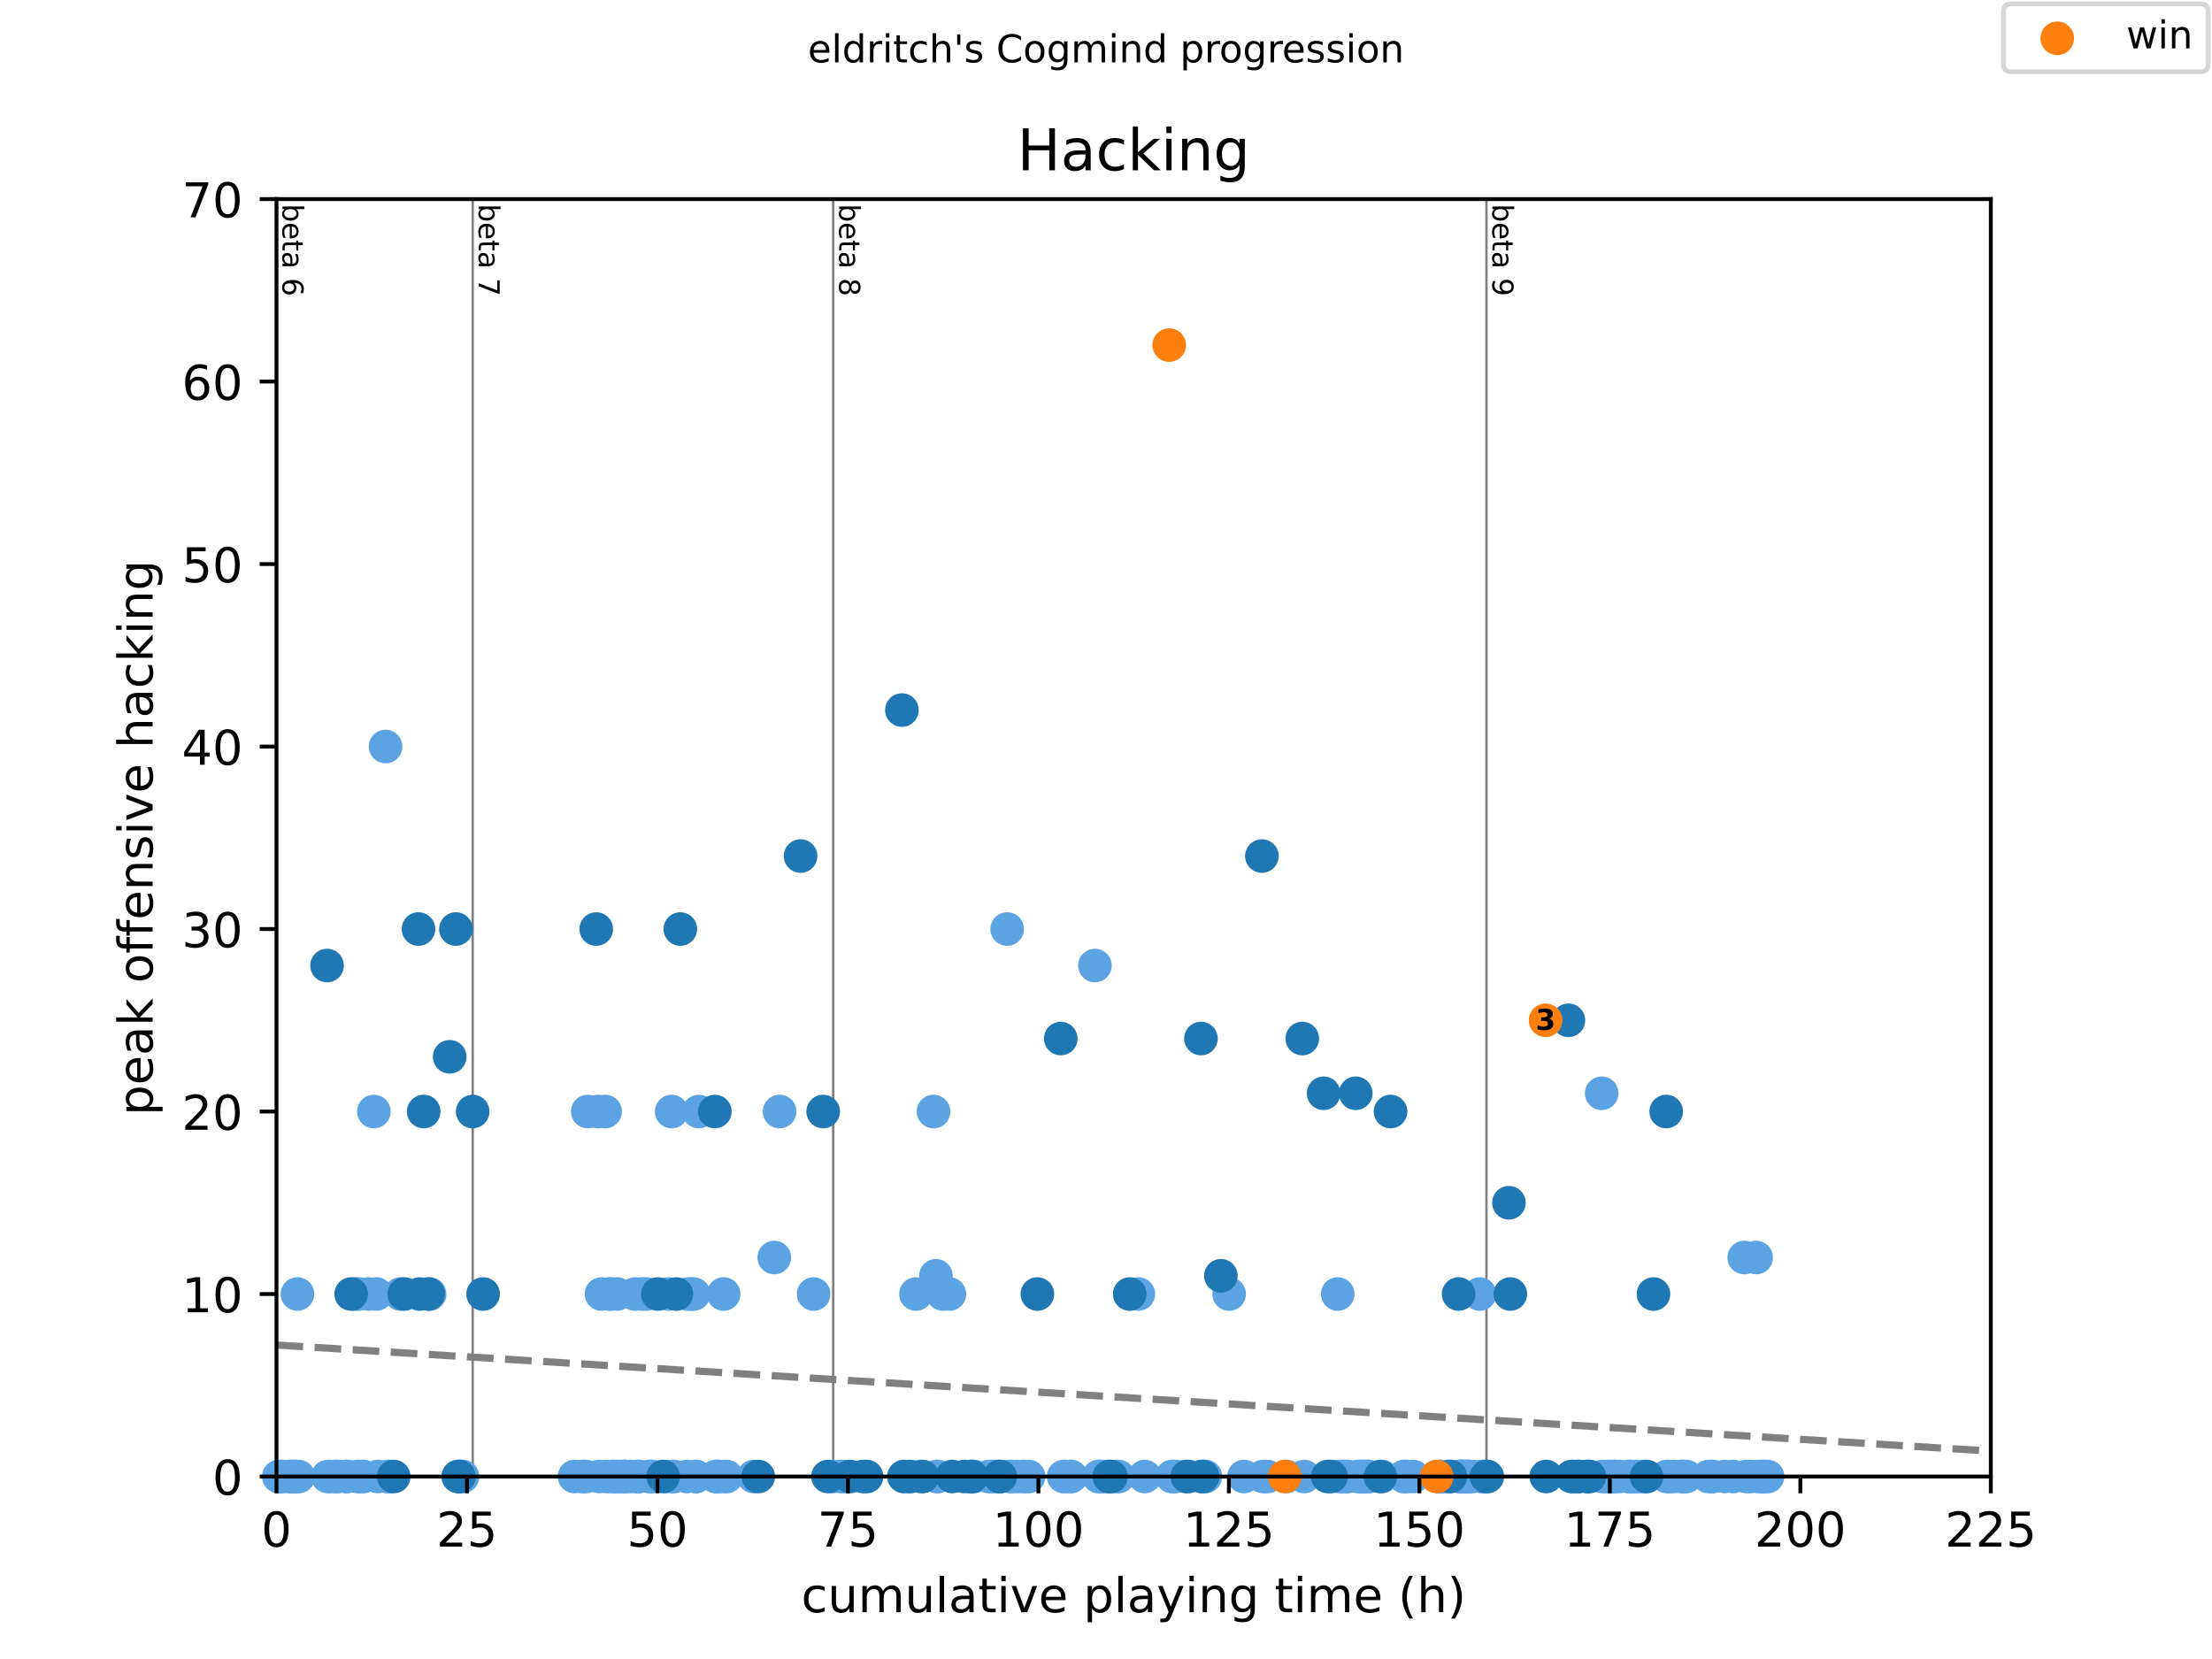 <?xml version="1.0" encoding="utf-8" standalone="no"?>
<!DOCTYPE svg PUBLIC "-//W3C//DTD SVG 1.1//EN"
  "http://www.w3.org/Graphics/SVG/1.1/DTD/svg11.dtd">
<!-- Created with matplotlib (https://matplotlib.org/) -->
<svg height="345.6pt" version="1.1" viewBox="0 0 460.8 345.6" width="460.8pt" xmlns="http://www.w3.org/2000/svg" xmlns:xlink="http://www.w3.org/1999/xlink">
 <defs>
  <style type="text/css">
*{stroke-linecap:butt;stroke-linejoin:round;}
  </style>
 </defs>
 <g id="figure_1">
  <g id="patch_1">
   <path d="M 0 345.6 
L 460.8 345.6 
L 460.8 0 
L 0 0 
z
" style="fill:#ffffff;"/>
  </g>
  <g id="axes_1">
   <g id="patch_2">
    <path d="M 57.6 307.584 
L 414.72 307.584 
L 414.72 41.472 
L 57.6 41.472 
z
" style="fill:#ffffff;"/>
   </g>
   <g id="line2d_1">
    <path clip-path="url(#p96006f4d9d)" d="M 57.6 280.19 
L 414.72 302.293 
" style="fill:none;stroke:#808080;stroke-dasharray:5.55,2.4;stroke-dashoffset:0;stroke-width:1.5;"/>
   </g>
   <g id="line2d_2">
    <path clip-path="url(#p96006f4d9d)" d="M 98.47 307.584 
L 98.47 41.472 
" style="fill:none;stroke:#808080;stroke-linecap:square;stroke-width:0.5;"/>
   </g>
   <g id="line2d_3">
    <path clip-path="url(#p96006f4d9d)" d="M 173.571 307.584 
L 173.571 41.472 
" style="fill:none;stroke:#808080;stroke-linecap:square;stroke-width:0.5;"/>
   </g>
   <g id="line2d_4">
    <path clip-path="url(#p96006f4d9d)" d="M 309.652 307.584 
L 309.652 41.472 
" style="fill:none;stroke:#808080;stroke-linecap:square;stroke-width:0.5;"/>
   </g>
   <g id="text_1">
    <!-- beta 6 -->
    <defs>
     <path d="M 48.688 27.297 
Q 48.688 37.203 44.609 42.844 
Q 40.531 48.484 33.406 48.484 
Q 26.266 48.484 22.188 42.844 
Q 18.109 37.203 18.109 27.297 
Q 18.109 17.391 22.188 11.75 
Q 26.266 6.109 33.406 6.109 
Q 40.531 6.109 44.609 11.75 
Q 48.688 17.391 48.688 27.297 
z
M 18.109 46.391 
Q 20.953 51.266 25.266 53.625 
Q 29.594 56 35.594 56 
Q 45.562 56 51.781 48.094 
Q 58.016 40.188 58.016 27.297 
Q 58.016 14.406 51.781 6.484 
Q 45.562 -1.422 35.594 -1.422 
Q 29.594 -1.422 25.266 0.953 
Q 20.953 3.328 18.109 8.203 
L 18.109 0 
L 9.078 0 
L 9.078 75.984 
L 18.109 75.984 
z
" id="DejaVuSans-98"/>
     <path d="M 56.203 29.594 
L 56.203 25.203 
L 14.891 25.203 
Q 15.484 15.922 20.484 11.062 
Q 25.484 6.203 34.422 6.203 
Q 39.594 6.203 44.453 7.469 
Q 49.312 8.734 54.109 11.281 
L 54.109 2.781 
Q 49.266 0.734 44.188 -0.344 
Q 39.109 -1.422 33.891 -1.422 
Q 20.797 -1.422 13.156 6.188 
Q 5.516 13.812 5.516 26.812 
Q 5.516 40.234 12.766 48.109 
Q 20.016 56 32.328 56 
Q 43.359 56 49.781 48.891 
Q 56.203 41.797 56.203 29.594 
z
M 47.219 32.234 
Q 47.125 39.594 43.094 43.984 
Q 39.062 48.391 32.422 48.391 
Q 24.906 48.391 20.391 44.141 
Q 15.875 39.891 15.188 32.172 
z
" id="DejaVuSans-101"/>
     <path d="M 18.312 70.219 
L 18.312 54.688 
L 36.812 54.688 
L 36.812 47.703 
L 18.312 47.703 
L 18.312 18.016 
Q 18.312 11.328 20.141 9.422 
Q 21.969 7.516 27.594 7.516 
L 36.812 7.516 
L 36.812 0 
L 27.594 0 
Q 17.188 0 13.234 3.875 
Q 9.281 7.766 9.281 18.016 
L 9.281 47.703 
L 2.688 47.703 
L 2.688 54.688 
L 9.281 54.688 
L 9.281 70.219 
z
" id="DejaVuSans-116"/>
     <path d="M 34.281 27.484 
Q 23.391 27.484 19.188 25 
Q 14.984 22.516 14.984 16.5 
Q 14.984 11.719 18.141 8.906 
Q 21.297 6.109 26.703 6.109 
Q 34.188 6.109 38.703 11.406 
Q 43.219 16.703 43.219 25.484 
L 43.219 27.484 
z
M 52.203 31.203 
L 52.203 0 
L 43.219 0 
L 43.219 8.297 
Q 40.141 3.328 35.547 0.953 
Q 30.953 -1.422 24.312 -1.422 
Q 15.922 -1.422 10.953 3.297 
Q 6 8.016 6 15.922 
Q 6 25.141 12.172 29.828 
Q 18.359 34.516 30.609 34.516 
L 43.219 34.516 
L 43.219 35.406 
Q 43.219 41.609 39.141 45 
Q 35.062 48.391 27.688 48.391 
Q 23 48.391 18.547 47.266 
Q 14.109 46.141 10.016 43.891 
L 10.016 52.203 
Q 14.938 54.109 19.578 55.047 
Q 24.219 56 28.609 56 
Q 40.484 56 46.344 49.844 
Q 52.203 43.703 52.203 31.203 
z
" id="DejaVuSans-97"/>
     <path id="DejaVuSans-32"/>
     <path d="M 33.016 40.375 
Q 26.375 40.375 22.484 35.828 
Q 18.609 31.297 18.609 23.391 
Q 18.609 15.531 22.484 10.953 
Q 26.375 6.391 33.016 6.391 
Q 39.656 6.391 43.531 10.953 
Q 47.406 15.531 47.406 23.391 
Q 47.406 31.297 43.531 35.828 
Q 39.656 40.375 33.016 40.375 
z
M 52.594 71.297 
L 52.594 62.312 
Q 48.875 64.062 45.094 64.984 
Q 41.312 65.922 37.594 65.922 
Q 27.828 65.922 22.672 59.328 
Q 17.531 52.734 16.797 39.406 
Q 19.672 43.656 24.016 45.922 
Q 28.375 48.188 33.594 48.188 
Q 44.578 48.188 50.953 41.516 
Q 57.328 34.859 57.328 23.391 
Q 57.328 12.156 50.688 5.359 
Q 44.047 -1.422 33.016 -1.422 
Q 20.359 -1.422 13.672 8.266 
Q 6.984 17.969 6.984 36.375 
Q 6.984 53.656 15.188 63.938 
Q 23.391 74.219 37.203 74.219 
Q 40.922 74.219 44.703 73.484 
Q 48.484 72.75 52.594 71.297 
z
" id="DejaVuSans-54"/>
    </defs>
    <g transform="translate(58.848 42.472)rotate(-270)scale(0.06 -0.06)">
     <use xlink:href="#DejaVuSans-98"/>
     <use x="63.477" xlink:href="#DejaVuSans-101"/>
     <use x="125" xlink:href="#DejaVuSans-116"/>
     <use x="164.209" xlink:href="#DejaVuSans-97"/>
     <use x="225.488" xlink:href="#DejaVuSans-32"/>
     <use x="257.275" xlink:href="#DejaVuSans-54"/>
    </g>
   </g>
   <g id="text_2">
    <!-- beta 7 -->
    <defs>
     <path d="M 8.203 72.906 
L 55.078 72.906 
L 55.078 68.703 
L 28.609 0 
L 18.312 0 
L 43.219 64.594 
L 8.203 64.594 
z
" id="DejaVuSans-55"/>
    </defs>
    <g transform="translate(99.718 42.472)rotate(-270)scale(0.06 -0.06)">
     <use xlink:href="#DejaVuSans-98"/>
     <use x="63.477" xlink:href="#DejaVuSans-101"/>
     <use x="125" xlink:href="#DejaVuSans-116"/>
     <use x="164.209" xlink:href="#DejaVuSans-97"/>
     <use x="225.488" xlink:href="#DejaVuSans-32"/>
     <use x="257.275" xlink:href="#DejaVuSans-55"/>
    </g>
   </g>
   <g id="text_3">
    <!-- beta 8 -->
    <defs>
     <path d="M 31.781 34.625 
Q 24.75 34.625 20.719 30.859 
Q 16.703 27.094 16.703 20.516 
Q 16.703 13.922 20.719 10.156 
Q 24.75 6.391 31.781 6.391 
Q 38.812 6.391 42.859 10.172 
Q 46.922 13.969 46.922 20.516 
Q 46.922 27.094 42.891 30.859 
Q 38.875 34.625 31.781 34.625 
z
M 21.922 38.812 
Q 15.578 40.375 12.031 44.719 
Q 8.5 49.078 8.5 55.328 
Q 8.5 64.062 14.719 69.141 
Q 20.953 74.219 31.781 74.219 
Q 42.672 74.219 48.875 69.141 
Q 55.078 64.062 55.078 55.328 
Q 55.078 49.078 51.531 44.719 
Q 48 40.375 41.703 38.812 
Q 48.828 37.156 52.797 32.312 
Q 56.781 27.484 56.781 20.516 
Q 56.781 9.906 50.312 4.234 
Q 43.844 -1.422 31.781 -1.422 
Q 19.734 -1.422 13.25 4.234 
Q 6.781 9.906 6.781 20.516 
Q 6.781 27.484 10.781 32.312 
Q 14.797 37.156 21.922 38.812 
z
M 18.312 54.391 
Q 18.312 48.734 21.844 45.562 
Q 25.391 42.391 31.781 42.391 
Q 38.141 42.391 41.719 45.562 
Q 45.312 48.734 45.312 54.391 
Q 45.312 60.062 41.719 63.234 
Q 38.141 66.406 31.781 66.406 
Q 25.391 66.406 21.844 63.234 
Q 18.312 60.062 18.312 54.391 
z
" id="DejaVuSans-56"/>
    </defs>
    <g transform="translate(174.819 42.472)rotate(-270)scale(0.06 -0.06)">
     <use xlink:href="#DejaVuSans-98"/>
     <use x="63.477" xlink:href="#DejaVuSans-101"/>
     <use x="125" xlink:href="#DejaVuSans-116"/>
     <use x="164.209" xlink:href="#DejaVuSans-97"/>
     <use x="225.488" xlink:href="#DejaVuSans-32"/>
     <use x="257.275" xlink:href="#DejaVuSans-56"/>
    </g>
   </g>
   <g id="text_4">
    <!-- beta 9 -->
    <defs>
     <path d="M 10.984 1.516 
L 10.984 10.5 
Q 14.703 8.734 18.5 7.812 
Q 22.312 6.891 25.984 6.891 
Q 35.75 6.891 40.891 13.453 
Q 46.047 20.016 46.781 33.406 
Q 43.953 29.203 39.594 26.953 
Q 35.25 24.703 29.984 24.703 
Q 19.047 24.703 12.672 31.312 
Q 6.297 37.938 6.297 49.422 
Q 6.297 60.641 12.938 67.422 
Q 19.578 74.219 30.609 74.219 
Q 43.266 74.219 49.922 64.516 
Q 56.594 54.828 56.594 36.375 
Q 56.594 19.141 48.406 8.859 
Q 40.234 -1.422 26.422 -1.422 
Q 22.703 -1.422 18.891 -0.688 
Q 15.094 0.047 10.984 1.516 
z
M 30.609 32.422 
Q 37.25 32.422 41.125 36.953 
Q 45.016 41.5 45.016 49.422 
Q 45.016 57.281 41.125 61.844 
Q 37.25 66.406 30.609 66.406 
Q 23.969 66.406 20.094 61.844 
Q 16.219 57.281 16.219 49.422 
Q 16.219 41.5 20.094 36.953 
Q 23.969 32.422 30.609 32.422 
z
" id="DejaVuSans-57"/>
    </defs>
    <g transform="translate(310.9 42.472)rotate(-270)scale(0.06 -0.06)">
     <use xlink:href="#DejaVuSans-98"/>
     <use x="63.477" xlink:href="#DejaVuSans-101"/>
     <use x="125" xlink:href="#DejaVuSans-116"/>
     <use x="164.209" xlink:href="#DejaVuSans-97"/>
     <use x="225.488" xlink:href="#DejaVuSans-32"/>
     <use x="257.275" xlink:href="#DejaVuSans-57"/>
    </g>
   </g>
   <g id="PathCollection_1">
    <defs>
     <path d="M 0 3 
C 0.796 3 1.559 2.684 2.121 2.121 
C 2.684 1.559 3 0.796 3 0 
C 3 -0.796 2.684 -1.559 2.121 -2.121 
C 1.559 -2.684 0.796 -3 0 -3 
C -0.796 -3 -1.559 -2.684 -2.121 -2.121 
C -2.684 -1.559 -3 -0.796 -3 0 
C -3 0.796 -2.684 1.559 -2.121 2.121 
C -1.559 2.684 -0.796 3 0 3 
z
" id="m16393120b8" style="stroke:#5ca3e4;"/>
    </defs>
    <g>
     <use style="fill:#5ca3e4;stroke:#5ca3e4;" x="58.076" xlink:href="#m16393120b8" y="307.584"/>
     <use style="fill:#5ca3e4;stroke:#5ca3e4;" x="58.394" xlink:href="#m16393120b8" y="307.584"/>
     <use style="fill:#5ca3e4;stroke:#5ca3e4;" x="58.949" xlink:href="#m16393120b8" y="307.584"/>
     <use style="fill:#5ca3e4;stroke:#5ca3e4;" x="60.325" xlink:href="#m16393120b8" y="307.584"/>
     <use style="fill:#5ca3e4;stroke:#5ca3e4;" x="60.642" xlink:href="#m16393120b8" y="307.584"/>
     <use style="fill:#5ca3e4;stroke:#5ca3e4;" x="61.039" xlink:href="#m16393120b8" y="307.584"/>
     <use style="fill:#5ca3e4;stroke:#5ca3e4;" x="61.251" xlink:href="#m16393120b8" y="307.584"/>
     <use style="fill:#5ca3e4;stroke:#5ca3e4;" x="61.647" xlink:href="#m16393120b8" y="307.584"/>
     <use style="fill:#5ca3e4;stroke:#5ca3e4;" x="61.965" xlink:href="#m16393120b8" y="269.568"/>
     <use style="fill:#5ca3e4;stroke:#5ca3e4;" x="62.176" xlink:href="#m16393120b8" y="307.584"/>
     <use style="fill:#5ca3e4;stroke:#5ca3e4;" x="68.287" xlink:href="#m16393120b8" y="307.584"/>
     <use style="fill:#5ca3e4;stroke:#5ca3e4;" x="68.79" xlink:href="#m16393120b8" y="307.584"/>
     <use style="fill:#5ca3e4;stroke:#5ca3e4;" x="69.769" xlink:href="#m16393120b8" y="307.584"/>
     <use style="fill:#5ca3e4;stroke:#5ca3e4;" x="70.139" xlink:href="#m16393120b8" y="307.584"/>
     <use style="fill:#5ca3e4;stroke:#5ca3e4;" x="70.403" xlink:href="#m16393120b8" y="307.584"/>
     <use style="fill:#5ca3e4;stroke:#5ca3e4;" x="72.017" xlink:href="#m16393120b8" y="307.584"/>
     <use style="fill:#5ca3e4;stroke:#5ca3e4;" x="72.361" xlink:href="#m16393120b8" y="307.584"/>
     <use style="fill:#5ca3e4;stroke:#5ca3e4;" x="74.054" xlink:href="#m16393120b8" y="269.568"/>
     <use style="fill:#5ca3e4;stroke:#5ca3e4;" x="74.451" xlink:href="#m16393120b8" y="307.584"/>
     <use style="fill:#5ca3e4;stroke:#5ca3e4;" x="74.689" xlink:href="#m16393120b8" y="269.568"/>
     <use style="fill:#5ca3e4;stroke:#5ca3e4;" x="75.218" xlink:href="#m16393120b8" y="307.584"/>
     <use style="fill:#5ca3e4;stroke:#5ca3e4;" x="75.721" xlink:href="#m16393120b8" y="307.584"/>
     <use style="fill:#5ca3e4;stroke:#5ca3e4;" x="76.726" xlink:href="#m16393120b8" y="269.568"/>
     <use style="fill:#5ca3e4;stroke:#5ca3e4;" x="77.89" xlink:href="#m16393120b8" y="231.552"/>
     <use style="fill:#5ca3e4;stroke:#5ca3e4;" x="78.392" xlink:href="#m16393120b8" y="269.568"/>
     <use style="fill:#5ca3e4;stroke:#5ca3e4;" x="78.71" xlink:href="#m16393120b8" y="307.584"/>
     <use style="fill:#5ca3e4;stroke:#5ca3e4;" x="80.323" xlink:href="#m16393120b8" y="155.52"/>
     <use style="fill:#5ca3e4;stroke:#5ca3e4;" x="80.694" xlink:href="#m16393120b8" y="307.584"/>
     <use style="fill:#5ca3e4;stroke:#5ca3e4;" x="80.905" xlink:href="#m16393120b8" y="307.584"/>
     <use style="fill:#5ca3e4;stroke:#5ca3e4;" x="81.196" xlink:href="#m16393120b8" y="307.584"/>
     <use style="fill:#5ca3e4;stroke:#5ca3e4;" x="83.418" xlink:href="#m16393120b8" y="269.568"/>
     <use style="fill:#5ca3e4;stroke:#5ca3e4;" x="89.503" xlink:href="#m16393120b8" y="269.568"/>
     <use style="fill:#5ca3e4;stroke:#5ca3e4;" x="95.878" xlink:href="#m16393120b8" y="307.584"/>
     <use style="fill:#5ca3e4;stroke:#5ca3e4;" x="96.01" xlink:href="#m16393120b8" y="307.584"/>
     <use style="fill:#5ca3e4;stroke:#5ca3e4;" x="96.354" xlink:href="#m16393120b8" y="307.584"/>
     <use style="fill:#5ca3e4;stroke:#5ca3e4;" x="119.686" xlink:href="#m16393120b8" y="307.584"/>
     <use style="fill:#5ca3e4;stroke:#5ca3e4;" x="121.194" xlink:href="#m16393120b8" y="307.584"/>
     <use style="fill:#5ca3e4;stroke:#5ca3e4;" x="121.591" xlink:href="#m16393120b8" y="307.584"/>
     <use style="fill:#5ca3e4;stroke:#5ca3e4;" x="122.04" xlink:href="#m16393120b8" y="307.584"/>
     <use style="fill:#5ca3e4;stroke:#5ca3e4;" x="122.437" xlink:href="#m16393120b8" y="231.552"/>
     <use style="fill:#5ca3e4;stroke:#5ca3e4;" x="124.553" xlink:href="#m16393120b8" y="231.552"/>
     <use style="fill:#5ca3e4;stroke:#5ca3e4;" x="124.791" xlink:href="#m16393120b8" y="307.584"/>
     <use style="fill:#5ca3e4;stroke:#5ca3e4;" x="125.294" xlink:href="#m16393120b8" y="269.568"/>
     <use style="fill:#5ca3e4;stroke:#5ca3e4;" x="126.061" xlink:href="#m16393120b8" y="231.552"/>
     <use style="fill:#5ca3e4;stroke:#5ca3e4;" x="126.326" xlink:href="#m16393120b8" y="307.584"/>
     <use style="fill:#5ca3e4;stroke:#5ca3e4;" x="126.934" xlink:href="#m16393120b8" y="269.568"/>
     <use style="fill:#5ca3e4;stroke:#5ca3e4;" x="127.278" xlink:href="#m16393120b8" y="269.568"/>
     <use style="fill:#5ca3e4;stroke:#5ca3e4;" x="127.384" xlink:href="#m16393120b8" y="307.584"/>
     <use style="fill:#5ca3e4;stroke:#5ca3e4;" x="127.834" xlink:href="#m16393120b8" y="307.584"/>
     <use style="fill:#5ca3e4;stroke:#5ca3e4;" x="128.283" xlink:href="#m16393120b8" y="307.584"/>
     <use style="fill:#5ca3e4;stroke:#5ca3e4;" x="128.548" xlink:href="#m16393120b8" y="269.568"/>
     <use style="fill:#5ca3e4;stroke:#5ca3e4;" x="128.786" xlink:href="#m16393120b8" y="307.584"/>
     <use style="fill:#5ca3e4;stroke:#5ca3e4;" x="129.527" xlink:href="#m16393120b8" y="307.584"/>
     <use style="fill:#5ca3e4;stroke:#5ca3e4;" x="130.003" xlink:href="#m16393120b8" y="307.584"/>
     <use style="fill:#5ca3e4;stroke:#5ca3e4;" x="130.214" xlink:href="#m16393120b8" y="307.584"/>
     <use style="fill:#5ca3e4;stroke:#5ca3e4;" x="130.294" xlink:href="#m16393120b8" y="307.584"/>
     <use style="fill:#5ca3e4;stroke:#5ca3e4;" x="131.405" xlink:href="#m16393120b8" y="307.584"/>
     <use style="fill:#5ca3e4;stroke:#5ca3e4;" x="132.304" xlink:href="#m16393120b8" y="269.568"/>
     <use style="fill:#5ca3e4;stroke:#5ca3e4;" x="132.648" xlink:href="#m16393120b8" y="307.584"/>
     <use style="fill:#5ca3e4;stroke:#5ca3e4;" x="132.939" xlink:href="#m16393120b8" y="307.584"/>
     <use style="fill:#5ca3e4;stroke:#5ca3e4;" x="133.098" xlink:href="#m16393120b8" y="307.584"/>
     <use style="fill:#5ca3e4;stroke:#5ca3e4;" x="133.759" xlink:href="#m16393120b8" y="269.568"/>
     <use style="fill:#5ca3e4;stroke:#5ca3e4;" x="134.632" xlink:href="#m16393120b8" y="269.568"/>
     <use style="fill:#5ca3e4;stroke:#5ca3e4;" x="135.241" xlink:href="#m16393120b8" y="307.584"/>
     <use style="fill:#5ca3e4;stroke:#5ca3e4;" x="135.505" xlink:href="#m16393120b8" y="307.584"/>
     <use style="fill:#5ca3e4;stroke:#5ca3e4;" x="135.875" xlink:href="#m16393120b8" y="307.584"/>
     <use style="fill:#5ca3e4;stroke:#5ca3e4;" x="138.997" xlink:href="#m16393120b8" y="307.584"/>
     <use style="fill:#5ca3e4;stroke:#5ca3e4;" x="139.261" xlink:href="#m16393120b8" y="269.568"/>
     <use style="fill:#5ca3e4;stroke:#5ca3e4;" x="139.923" xlink:href="#m16393120b8" y="231.552"/>
     <use style="fill:#5ca3e4;stroke:#5ca3e4;" x="140.187" xlink:href="#m16393120b8" y="307.584"/>
     <use style="fill:#5ca3e4;stroke:#5ca3e4;" x="140.346" xlink:href="#m16393120b8" y="307.584"/>
     <use style="fill:#5ca3e4;stroke:#5ca3e4;" x="143.097" xlink:href="#m16393120b8" y="307.584"/>
     <use style="fill:#5ca3e4;stroke:#5ca3e4;" x="143.335" xlink:href="#m16393120b8" y="269.568"/>
     <use style="fill:#5ca3e4;stroke:#5ca3e4;" x="143.97" xlink:href="#m16393120b8" y="269.568"/>
     <use style="fill:#5ca3e4;stroke:#5ca3e4;" x="144.499" xlink:href="#m16393120b8" y="269.568"/>
     <use style="fill:#5ca3e4;stroke:#5ca3e4;" x="144.896" xlink:href="#m16393120b8" y="307.584"/>
     <use style="fill:#5ca3e4;stroke:#5ca3e4;" x="144.975" xlink:href="#m16393120b8" y="307.584"/>
     <use style="fill:#5ca3e4;stroke:#5ca3e4;" x="145.584" xlink:href="#m16393120b8" y="231.552"/>
     <use style="fill:#5ca3e4;stroke:#5ca3e4;" x="149.129" xlink:href="#m16393120b8" y="307.584"/>
     <use style="fill:#5ca3e4;stroke:#5ca3e4;" x="149.287" xlink:href="#m16393120b8" y="307.584"/>
     <use style="fill:#5ca3e4;stroke:#5ca3e4;" x="149.578" xlink:href="#m16393120b8" y="307.584"/>
     <use style="fill:#5ca3e4;stroke:#5ca3e4;" x="149.896" xlink:href="#m16393120b8" y="307.584"/>
     <use style="fill:#5ca3e4;stroke:#5ca3e4;" x="150.742" xlink:href="#m16393120b8" y="269.568"/>
     <use style="fill:#5ca3e4;stroke:#5ca3e4;" x="151.06" xlink:href="#m16393120b8" y="307.584"/>
     <use style="fill:#5ca3e4;stroke:#5ca3e4;" x="151.351" xlink:href="#m16393120b8" y="307.584"/>
     <use style="fill:#5ca3e4;stroke:#5ca3e4;" x="157.012" xlink:href="#m16393120b8" y="307.584"/>
     <use style="fill:#5ca3e4;stroke:#5ca3e4;" x="161.297" xlink:href="#m16393120b8" y="261.965"/>
     <use style="fill:#5ca3e4;stroke:#5ca3e4;" x="162.408" xlink:href="#m16393120b8" y="231.552"/>
     <use style="fill:#5ca3e4;stroke:#5ca3e4;" x="169.498" xlink:href="#m16393120b8" y="269.568"/>
     <use style="fill:#5ca3e4;stroke:#5ca3e4;" x="173.571" xlink:href="#m16393120b8" y="307.584"/>
     <use style="fill:#5ca3e4;stroke:#5ca3e4;" x="175.159" xlink:href="#m16393120b8" y="307.584"/>
     <use style="fill:#5ca3e4;stroke:#5ca3e4;" x="175.82" xlink:href="#m16393120b8" y="307.584"/>
     <use style="fill:#5ca3e4;stroke:#5ca3e4;" x="189.364" xlink:href="#m16393120b8" y="307.584"/>
     <use style="fill:#5ca3e4;stroke:#5ca3e4;" x="190.819" xlink:href="#m16393120b8" y="269.568"/>
     <use style="fill:#5ca3e4;stroke:#5ca3e4;" x="191.851" xlink:href="#m16393120b8" y="307.584"/>
     <use style="fill:#5ca3e4;stroke:#5ca3e4;" x="194.47" xlink:href="#m16393120b8" y="231.552"/>
     <use style="fill:#5ca3e4;stroke:#5ca3e4;" x="194.972" xlink:href="#m16393120b8" y="265.766"/>
     <use style="fill:#5ca3e4;stroke:#5ca3e4;" x="195.21" xlink:href="#m16393120b8" y="307.584"/>
     <use style="fill:#5ca3e4;stroke:#5ca3e4;" x="195.29" xlink:href="#m16393120b8" y="307.584"/>
     <use style="fill:#5ca3e4;stroke:#5ca3e4;" x="196.454" xlink:href="#m16393120b8" y="269.568"/>
     <use style="fill:#5ca3e4;stroke:#5ca3e4;" x="197.776" xlink:href="#m16393120b8" y="269.568"/>
     <use style="fill:#5ca3e4;stroke:#5ca3e4;" x="202.617" xlink:href="#m16393120b8" y="307.584"/>
     <use style="fill:#5ca3e4;stroke:#5ca3e4;" x="202.908" xlink:href="#m16393120b8" y="307.584"/>
     <use style="fill:#5ca3e4;stroke:#5ca3e4;" x="205.95" xlink:href="#m16393120b8" y="307.584"/>
     <use style="fill:#5ca3e4;stroke:#5ca3e4;" x="206.559" xlink:href="#m16393120b8" y="307.584"/>
     <use style="fill:#5ca3e4;stroke:#5ca3e4;" x="206.982" xlink:href="#m16393120b8" y="307.584"/>
     <use style="fill:#5ca3e4;stroke:#5ca3e4;" x="207.749" xlink:href="#m16393120b8" y="307.584"/>
     <use style="fill:#5ca3e4;stroke:#5ca3e4;" x="209.812" xlink:href="#m16393120b8" y="193.536"/>
     <use style="fill:#5ca3e4;stroke:#5ca3e4;" x="210.342" xlink:href="#m16393120b8" y="307.584"/>
     <use style="fill:#5ca3e4;stroke:#5ca3e4;" x="210.844" xlink:href="#m16393120b8" y="307.584"/>
     <use style="fill:#5ca3e4;stroke:#5ca3e4;" x="211.876" xlink:href="#m16393120b8" y="307.584"/>
     <use style="fill:#5ca3e4;stroke:#5ca3e4;" x="213.013" xlink:href="#m16393120b8" y="307.584"/>
     <use style="fill:#5ca3e4;stroke:#5ca3e4;" x="213.489" xlink:href="#m16393120b8" y="307.584"/>
     <use style="fill:#5ca3e4;stroke:#5ca3e4;" x="214.283" xlink:href="#m16393120b8" y="307.584"/>
     <use style="fill:#5ca3e4;stroke:#5ca3e4;" x="221.584" xlink:href="#m16393120b8" y="307.584"/>
     <use style="fill:#5ca3e4;stroke:#5ca3e4;" x="221.849" xlink:href="#m16393120b8" y="307.584"/>
     <use style="fill:#5ca3e4;stroke:#5ca3e4;" x="222.933" xlink:href="#m16393120b8" y="307.584"/>
     <use style="fill:#5ca3e4;stroke:#5ca3e4;" x="223.119" xlink:href="#m16393120b8" y="307.584"/>
     <use style="fill:#5ca3e4;stroke:#5ca3e4;" x="228.092" xlink:href="#m16393120b8" y="201.139"/>
     <use style="fill:#5ca3e4;stroke:#5ca3e4;" x="228.885" xlink:href="#m16393120b8" y="307.584"/>
     <use style="fill:#5ca3e4;stroke:#5ca3e4;" x="229.018" xlink:href="#m16393120b8" y="307.584"/>
     <use style="fill:#5ca3e4;stroke:#5ca3e4;" x="229.414" xlink:href="#m16393120b8" y="307.584"/>
     <use style="fill:#5ca3e4;stroke:#5ca3e4;" x="229.838" xlink:href="#m16393120b8" y="307.584"/>
     <use style="fill:#5ca3e4;stroke:#5ca3e4;" x="230.684" xlink:href="#m16393120b8" y="307.584"/>
     <use style="fill:#5ca3e4;stroke:#5ca3e4;" x="232.536" xlink:href="#m16393120b8" y="307.584"/>
     <use style="fill:#5ca3e4;stroke:#5ca3e4;" x="233.012" xlink:href="#m16393120b8" y="307.584"/>
     <use style="fill:#5ca3e4;stroke:#5ca3e4;" x="237.139" xlink:href="#m16393120b8" y="269.568"/>
     <use style="fill:#5ca3e4;stroke:#5ca3e4;" x="238.461" xlink:href="#m16393120b8" y="307.584"/>
     <use style="fill:#5ca3e4;stroke:#5ca3e4;" x="244.149" xlink:href="#m16393120b8" y="307.584"/>
     <use style="fill:#5ca3e4;stroke:#5ca3e4;" x="244.413" xlink:href="#m16393120b8" y="307.584"/>
     <use style="fill:#5ca3e4;stroke:#5ca3e4;" x="244.837" xlink:href="#m16393120b8" y="307.584"/>
     <use style="fill:#5ca3e4;stroke:#5ca3e4;" x="246.979" xlink:href="#m16393120b8" y="307.584"/>
     <use style="fill:#5ca3e4;stroke:#5ca3e4;" x="247.641" xlink:href="#m16393120b8" y="307.584"/>
     <use style="fill:#5ca3e4;stroke:#5ca3e4;" x="250.286" xlink:href="#m16393120b8" y="307.584"/>
     <use style="fill:#5ca3e4;stroke:#5ca3e4;" x="250.895" xlink:href="#m16393120b8" y="307.584"/>
     <use style="fill:#5ca3e4;stroke:#5ca3e4;" x="251.106" xlink:href="#m16393120b8" y="307.584"/>
     <use style="fill:#5ca3e4;stroke:#5ca3e4;" x="256.053" xlink:href="#m16393120b8" y="269.568"/>
     <use style="fill:#5ca3e4;stroke:#5ca3e4;" x="259.148" xlink:href="#m16393120b8" y="307.584"/>
     <use style="fill:#5ca3e4;stroke:#5ca3e4;" x="263.142" xlink:href="#m16393120b8" y="307.584"/>
     <use style="fill:#5ca3e4;stroke:#5ca3e4;" x="264.015" xlink:href="#m16393120b8" y="307.584"/>
     <use style="fill:#5ca3e4;stroke:#5ca3e4;" x="268.01" xlink:href="#m16393120b8" y="307.584"/>
     <use style="fill:#5ca3e4;stroke:#5ca3e4;" x="271.66" xlink:href="#m16393120b8" y="307.584"/>
     <use style="fill:#5ca3e4;stroke:#5ca3e4;" x="278.671" xlink:href="#m16393120b8" y="269.568"/>
     <use style="fill:#5ca3e4;stroke:#5ca3e4;" x="279.094" xlink:href="#m16393120b8" y="307.584"/>
     <use style="fill:#5ca3e4;stroke:#5ca3e4;" x="279.676" xlink:href="#m16393120b8" y="307.584"/>
     <use style="fill:#5ca3e4;stroke:#5ca3e4;" x="279.967" xlink:href="#m16393120b8" y="307.584"/>
     <use style="fill:#5ca3e4;stroke:#5ca3e4;" x="280.443" xlink:href="#m16393120b8" y="307.584"/>
     <use style="fill:#5ca3e4;stroke:#5ca3e4;" x="280.76" xlink:href="#m16393120b8" y="307.584"/>
     <use style="fill:#5ca3e4;stroke:#5ca3e4;" x="282.929" xlink:href="#m16393120b8" y="307.584"/>
     <use style="fill:#5ca3e4;stroke:#5ca3e4;" x="283.3" xlink:href="#m16393120b8" y="307.584"/>
     <use style="fill:#5ca3e4;stroke:#5ca3e4;" x="283.644" xlink:href="#m16393120b8" y="307.584"/>
     <use style="fill:#5ca3e4;stroke:#5ca3e4;" x="284.041" xlink:href="#m16393120b8" y="307.584"/>
     <use style="fill:#5ca3e4;stroke:#5ca3e4;" x="284.384" xlink:href="#m16393120b8" y="307.584"/>
     <use style="fill:#5ca3e4;stroke:#5ca3e4;" x="284.728" xlink:href="#m16393120b8" y="307.584"/>
     <use style="fill:#5ca3e4;stroke:#5ca3e4;" x="284.966" xlink:href="#m16393120b8" y="307.584"/>
     <use style="fill:#5ca3e4;stroke:#5ca3e4;" x="285.204" xlink:href="#m16393120b8" y="307.584"/>
     <use style="fill:#5ca3e4;stroke:#5ca3e4;" x="287.876" xlink:href="#m16393120b8" y="307.584"/>
     <use style="fill:#5ca3e4;stroke:#5ca3e4;" x="292.479" xlink:href="#m16393120b8" y="307.584"/>
     <use style="fill:#5ca3e4;stroke:#5ca3e4;" x="292.611" xlink:href="#m16393120b8" y="307.584"/>
     <use style="fill:#5ca3e4;stroke:#5ca3e4;" x="292.982" xlink:href="#m16393120b8" y="307.584"/>
     <use style="fill:#5ca3e4;stroke:#5ca3e4;" x="294.384" xlink:href="#m16393120b8" y="307.584"/>
     <use style="fill:#5ca3e4;stroke:#5ca3e4;" x="299.939" xlink:href="#m16393120b8" y="307.584"/>
     <use style="fill:#5ca3e4;stroke:#5ca3e4;" x="300.045" xlink:href="#m16393120b8" y="307.584"/>
     <use style="fill:#5ca3e4;stroke:#5ca3e4;" x="300.204" xlink:href="#m16393120b8" y="307.584"/>
     <use style="fill:#5ca3e4;stroke:#5ca3e4;" x="301.42" xlink:href="#m16393120b8" y="307.584"/>
     <use style="fill:#5ca3e4;stroke:#5ca3e4;" x="301.764" xlink:href="#m16393120b8" y="307.584"/>
     <use style="fill:#5ca3e4;stroke:#5ca3e4;" x="303.96" xlink:href="#m16393120b8" y="307.584"/>
     <use style="fill:#5ca3e4;stroke:#5ca3e4;" x="304.066" xlink:href="#m16393120b8" y="307.584"/>
     <use style="fill:#5ca3e4;stroke:#5ca3e4;" x="304.357" xlink:href="#m16393120b8" y="307.584"/>
     <use style="fill:#5ca3e4;stroke:#5ca3e4;" x="304.489" xlink:href="#m16393120b8" y="307.584"/>
     <use style="fill:#5ca3e4;stroke:#5ca3e4;" x="304.674" xlink:href="#m16393120b8" y="307.584"/>
     <use style="fill:#5ca3e4;stroke:#5ca3e4;" x="305.071" xlink:href="#m16393120b8" y="307.584"/>
     <use style="fill:#5ca3e4;stroke:#5ca3e4;" x="305.521" xlink:href="#m16393120b8" y="307.584"/>
     <use style="fill:#5ca3e4;stroke:#5ca3e4;" x="305.653" xlink:href="#m16393120b8" y="307.584"/>
     <use style="fill:#5ca3e4;stroke:#5ca3e4;" x="305.812" xlink:href="#m16393120b8" y="307.584"/>
     <use style="fill:#5ca3e4;stroke:#5ca3e4;" x="305.944" xlink:href="#m16393120b8" y="307.584"/>
     <use style="fill:#5ca3e4;stroke:#5ca3e4;" x="306.711" xlink:href="#m16393120b8" y="307.584"/>
     <use style="fill:#5ca3e4;stroke:#5ca3e4;" x="308.245" xlink:href="#m16393120b8" y="269.568"/>
     <use style="fill:#5ca3e4;stroke:#5ca3e4;" x="308.695" xlink:href="#m16393120b8" y="307.584"/>
     <use style="fill:#5ca3e4;stroke:#5ca3e4;" x="308.854" xlink:href="#m16393120b8" y="307.584"/>
     <use style="fill:#5ca3e4;stroke:#5ca3e4;" x="333.66" xlink:href="#m16393120b8" y="227.75"/>
     <use style="fill:#5ca3e4;stroke:#5ca3e4;" x="333.822" xlink:href="#m16393120b8" y="307.584"/>
     <use style="fill:#5ca3e4;stroke:#5ca3e4;" x="334.542" xlink:href="#m16393120b8" y="307.584"/>
     <use style="fill:#5ca3e4;stroke:#5ca3e4;" x="335.22" xlink:href="#m16393120b8" y="307.584"/>
     <use style="fill:#5ca3e4;stroke:#5ca3e4;" x="335.613" xlink:href="#m16393120b8" y="307.584"/>
     <use style="fill:#5ca3e4;stroke:#5ca3e4;" x="336.25" xlink:href="#m16393120b8" y="307.584"/>
     <use style="fill:#5ca3e4;stroke:#5ca3e4;" x="336.422" xlink:href="#m16393120b8" y="307.584"/>
     <use style="fill:#5ca3e4;stroke:#5ca3e4;" x="337.327" xlink:href="#m16393120b8" y="307.584"/>
     <use style="fill:#5ca3e4;stroke:#5ca3e4;" x="339.239" xlink:href="#m16393120b8" y="307.584"/>
     <use style="fill:#5ca3e4;stroke:#5ca3e4;" x="339.493" xlink:href="#m16393120b8" y="307.584"/>
     <use style="fill:#5ca3e4;stroke:#5ca3e4;" x="339.938" xlink:href="#m16393120b8" y="307.584"/>
     <use style="fill:#5ca3e4;stroke:#5ca3e4;" x="340.716" xlink:href="#m16393120b8" y="307.584"/>
     <use style="fill:#5ca3e4;stroke:#5ca3e4;" x="341.254" xlink:href="#m16393120b8" y="307.584"/>
     <use style="fill:#5ca3e4;stroke:#5ca3e4;" x="342.114" xlink:href="#m16393120b8" y="307.584"/>
     <use style="fill:#5ca3e4;stroke:#5ca3e4;" x="342.731" xlink:href="#m16393120b8" y="307.584"/>
     <use style="fill:#5ca3e4;stroke:#5ca3e4;" x="347.228" xlink:href="#m16393120b8" y="307.584"/>
     <use style="fill:#5ca3e4;stroke:#5ca3e4;" x="347.656" xlink:href="#m16393120b8" y="307.584"/>
     <use style="fill:#5ca3e4;stroke:#5ca3e4;" x="348.663" xlink:href="#m16393120b8" y="307.584"/>
     <use style="fill:#5ca3e4;stroke:#5ca3e4;" x="350.146" xlink:href="#m16393120b8" y="307.584"/>
     <use style="fill:#5ca3e4;stroke:#5ca3e4;" x="350.501" xlink:href="#m16393120b8" y="307.584"/>
     <use style="fill:#5ca3e4;stroke:#5ca3e4;" x="350.815" xlink:href="#m16393120b8" y="307.584"/>
     <use style="fill:#5ca3e4;stroke:#5ca3e4;" x="351.252" xlink:href="#m16393120b8" y="307.584"/>
     <use style="fill:#5ca3e4;stroke:#5ca3e4;" x="355.905" xlink:href="#m16393120b8" y="307.584"/>
     <use style="fill:#5ca3e4;stroke:#5ca3e4;" x="356.451" xlink:href="#m16393120b8" y="307.584"/>
     <use style="fill:#5ca3e4;stroke:#5ca3e4;" x="356.789" xlink:href="#m16393120b8" y="307.584"/>
     <use style="fill:#5ca3e4;stroke:#5ca3e4;" x="359.287" xlink:href="#m16393120b8" y="307.584"/>
     <use style="fill:#5ca3e4;stroke:#5ca3e4;" x="361.012" xlink:href="#m16393120b8" y="307.584"/>
     <use style="fill:#5ca3e4;stroke:#5ca3e4;" x="363.35" xlink:href="#m16393120b8" y="261.965"/>
     <use style="fill:#5ca3e4;stroke:#5ca3e4;" x="363.815" xlink:href="#m16393120b8" y="307.584"/>
     <use style="fill:#5ca3e4;stroke:#5ca3e4;" x="364.552" xlink:href="#m16393120b8" y="307.584"/>
     <use style="fill:#5ca3e4;stroke:#5ca3e4;" x="365.833" xlink:href="#m16393120b8" y="261.965"/>
     <use style="fill:#5ca3e4;stroke:#5ca3e4;" x="366.103" xlink:href="#m16393120b8" y="307.584"/>
     <use style="fill:#5ca3e4;stroke:#5ca3e4;" x="366.85" xlink:href="#m16393120b8" y="307.584"/>
     <use style="fill:#5ca3e4;stroke:#5ca3e4;" x="367.16" xlink:href="#m16393120b8" y="307.584"/>
     <use style="fill:#5ca3e4;stroke:#5ca3e4;" x="367.411" xlink:href="#m16393120b8" y="307.584"/>
     <use style="fill:#5ca3e4;stroke:#5ca3e4;" x="367.846" xlink:href="#m16393120b8" y="307.584"/>
     <use style="fill:#5ca3e4;stroke:#5ca3e4;" x="368.21" xlink:href="#m16393120b8" y="307.584"/>
    </g>
   </g>
   <g id="PathCollection_2">
    <defs>
     <path d="M 0 3 
C 0.796 3 1.559 2.684 2.121 2.121 
C 2.684 1.559 3 0.796 3 0 
C 3 -0.796 2.684 -1.559 2.121 -2.121 
C 1.559 -2.684 0.796 -3 0 -3 
C -0.796 -3 -1.559 -2.684 -2.121 -2.121 
C -2.684 -1.559 -3 -0.796 -3 0 
C -3 0.796 -2.684 1.559 -2.121 2.121 
C -1.559 2.684 -0.796 3 0 3 
z
" id="mb0a6388012" style="stroke:#1f77b4;"/>
    </defs>
    <g>
     <use style="fill:#1f77b4;stroke:#1f77b4;" x="68.128" xlink:href="#mb0a6388012" y="201.139"/>
     <use style="fill:#1f77b4;stroke:#1f77b4;" x="73.155" xlink:href="#mb0a6388012" y="269.568"/>
     <use style="fill:#1f77b4;stroke:#1f77b4;" x="82.016" xlink:href="#mb0a6388012" y="307.584"/>
     <use style="fill:#1f77b4;stroke:#1f77b4;" x="84.212" xlink:href="#mb0a6388012" y="269.568"/>
     <use style="fill:#1f77b4;stroke:#1f77b4;" x="87.175" xlink:href="#mb0a6388012" y="193.536"/>
     <use style="fill:#1f77b4;stroke:#1f77b4;" x="87.439" xlink:href="#mb0a6388012" y="269.568"/>
     <use style="fill:#1f77b4;stroke:#1f77b4;" x="88.259" xlink:href="#mb0a6388012" y="231.552"/>
     <use style="fill:#1f77b4;stroke:#1f77b4;" x="89.212" xlink:href="#mb0a6388012" y="269.568"/>
     <use style="fill:#1f77b4;stroke:#1f77b4;" x="93.682" xlink:href="#mb0a6388012" y="220.147"/>
     <use style="fill:#1f77b4;stroke:#1f77b4;" x="94.979" xlink:href="#mb0a6388012" y="193.536"/>
     <use style="fill:#1f77b4;stroke:#1f77b4;" x="95.455" xlink:href="#mb0a6388012" y="307.584"/>
     <use style="fill:#1f77b4;stroke:#1f77b4;" x="95.613" xlink:href="#mb0a6388012" y="307.584"/>
     <use style="fill:#1f77b4;stroke:#1f77b4;" x="98.47" xlink:href="#mb0a6388012" y="231.552"/>
     <use style="fill:#1f77b4;stroke:#1f77b4;" x="100.64" xlink:href="#mb0a6388012" y="269.568"/>
     <use style="fill:#1f77b4;stroke:#1f77b4;" x="124.209" xlink:href="#mb0a6388012" y="193.536"/>
     <use style="fill:#1f77b4;stroke:#1f77b4;" x="137.039" xlink:href="#mb0a6388012" y="269.568"/>
     <use style="fill:#1f77b4;stroke:#1f77b4;" x="138.15" xlink:href="#mb0a6388012" y="307.584"/>
     <use style="fill:#1f77b4;stroke:#1f77b4;" x="140.902" xlink:href="#mb0a6388012" y="269.568"/>
     <use style="fill:#1f77b4;stroke:#1f77b4;" x="141.722" xlink:href="#mb0a6388012" y="193.536"/>
     <use style="fill:#1f77b4;stroke:#1f77b4;" x="148.917" xlink:href="#mb0a6388012" y="231.552"/>
     <use style="fill:#1f77b4;stroke:#1f77b4;" x="157.964" xlink:href="#mb0a6388012" y="307.584"/>
     <use style="fill:#1f77b4;stroke:#1f77b4;" x="166.773" xlink:href="#mb0a6388012" y="178.33"/>
     <use style="fill:#1f77b4;stroke:#1f77b4;" x="171.482" xlink:href="#mb0a6388012" y="231.552"/>
     <use style="fill:#1f77b4;stroke:#1f77b4;" x="172.487" xlink:href="#mb0a6388012" y="307.584"/>
     <use style="fill:#1f77b4;stroke:#1f77b4;" x="177.063" xlink:href="#mb0a6388012" y="307.584"/>
     <use style="fill:#1f77b4;stroke:#1f77b4;" x="179.814" xlink:href="#mb0a6388012" y="307.584"/>
     <use style="fill:#1f77b4;stroke:#1f77b4;" x="180.529" xlink:href="#mb0a6388012" y="307.584"/>
     <use style="fill:#1f77b4;stroke:#1f77b4;" x="187.883" xlink:href="#mb0a6388012" y="147.917"/>
     <use style="fill:#1f77b4;stroke:#1f77b4;" x="188.306" xlink:href="#mb0a6388012" y="307.584"/>
     <use style="fill:#1f77b4;stroke:#1f77b4;" x="189.629" xlink:href="#mb0a6388012" y="307.584"/>
     <use style="fill:#1f77b4;stroke:#1f77b4;" x="192.195" xlink:href="#mb0a6388012" y="307.584"/>
     <use style="fill:#1f77b4;stroke:#1f77b4;" x="198.358" xlink:href="#mb0a6388012" y="307.584"/>
     <use style="fill:#1f77b4;stroke:#1f77b4;" x="200.924" xlink:href="#mb0a6388012" y="307.584"/>
     <use style="fill:#1f77b4;stroke:#1f77b4;" x="202.141" xlink:href="#mb0a6388012" y="307.584"/>
     <use style="fill:#1f77b4;stroke:#1f77b4;" x="202.458" xlink:href="#mb0a6388012" y="307.584"/>
     <use style="fill:#1f77b4;stroke:#1f77b4;" x="208.252" xlink:href="#mb0a6388012" y="307.584"/>
     <use style="fill:#1f77b4;stroke:#1f77b4;" x="208.384" xlink:href="#mb0a6388012" y="307.584"/>
     <use style="fill:#1f77b4;stroke:#1f77b4;" x="216.108" xlink:href="#mb0a6388012" y="269.568"/>
     <use style="fill:#1f77b4;stroke:#1f77b4;" x="220.976" xlink:href="#mb0a6388012" y="216.346"/>
     <use style="fill:#1f77b4;stroke:#1f77b4;" x="231.081" xlink:href="#mb0a6388012" y="307.584"/>
     <use style="fill:#1f77b4;stroke:#1f77b4;" x="231.451" xlink:href="#mb0a6388012" y="307.584"/>
     <use style="fill:#1f77b4;stroke:#1f77b4;" x="235.34" xlink:href="#mb0a6388012" y="269.568"/>
     <use style="fill:#1f77b4;stroke:#1f77b4;" x="247.323" xlink:href="#mb0a6388012" y="307.584"/>
     <use style="fill:#1f77b4;stroke:#1f77b4;" x="250.18" xlink:href="#mb0a6388012" y="216.346"/>
     <use style="fill:#1f77b4;stroke:#1f77b4;" x="250.524" xlink:href="#mb0a6388012" y="307.584"/>
     <use style="fill:#1f77b4;stroke:#1f77b4;" x="254.333" xlink:href="#mb0a6388012" y="265.766"/>
     <use style="fill:#1f77b4;stroke:#1f77b4;" x="262.878" xlink:href="#mb0a6388012" y="178.33"/>
     <use style="fill:#1f77b4;stroke:#1f77b4;" x="271.29" xlink:href="#mb0a6388012" y="216.346"/>
     <use style="fill:#1f77b4;stroke:#1f77b4;" x="275.734" xlink:href="#mb0a6388012" y="227.75"/>
     <use style="fill:#1f77b4;stroke:#1f77b4;" x="276.607" xlink:href="#mb0a6388012" y="307.584"/>
     <use style="fill:#1f77b4;stroke:#1f77b4;" x="277.295" xlink:href="#mb0a6388012" y="307.584"/>
     <use style="fill:#1f77b4;stroke:#1f77b4;" x="282.427" xlink:href="#mb0a6388012" y="227.75"/>
     <use style="fill:#1f77b4;stroke:#1f77b4;" x="287.559" xlink:href="#mb0a6388012" y="307.584"/>
     <use style="fill:#1f77b4;stroke:#1f77b4;" x="289.675" xlink:href="#mb0a6388012" y="231.552"/>
     <use style="fill:#1f77b4;stroke:#1f77b4;" x="302.161" xlink:href="#mb0a6388012" y="307.584"/>
     <use style="fill:#1f77b4;stroke:#1f77b4;" x="303.854" xlink:href="#mb0a6388012" y="269.568"/>
     <use style="fill:#1f77b4;stroke:#1f77b4;" x="309.652" xlink:href="#mb0a6388012" y="307.584"/>
     <use style="fill:#1f77b4;stroke:#1f77b4;" x="309.837" xlink:href="#mb0a6388012" y="307.584"/>
     <use style="fill:#1f77b4;stroke:#1f77b4;" x="314.338" xlink:href="#mb0a6388012" y="250.56"/>
     <use style="fill:#1f77b4;stroke:#1f77b4;" x="314.632" xlink:href="#mb0a6388012" y="269.568"/>
     <use style="fill:#1f77b4;stroke:#1f77b4;" x="322.113" xlink:href="#mb0a6388012" y="307.584"/>
     <use style="fill:#1f77b4;stroke:#1f77b4;" x="326.733" xlink:href="#mb0a6388012" y="212.544"/>
     <use style="fill:#1f77b4;stroke:#1f77b4;" x="327.399" xlink:href="#mb0a6388012" y="307.584"/>
     <use style="fill:#1f77b4;stroke:#1f77b4;" x="327.739" xlink:href="#mb0a6388012" y="307.584"/>
     <use style="fill:#1f77b4;stroke:#1f77b4;" x="328.704" xlink:href="#mb0a6388012" y="307.584"/>
     <use style="fill:#1f77b4;stroke:#1f77b4;" x="328.878" xlink:href="#mb0a6388012" y="307.584"/>
     <use style="fill:#1f77b4;stroke:#1f77b4;" x="330.562" xlink:href="#mb0a6388012" y="307.584"/>
     <use style="fill:#1f77b4;stroke:#1f77b4;" x="330.827" xlink:href="#mb0a6388012" y="307.584"/>
     <use style="fill:#1f77b4;stroke:#1f77b4;" x="331.098" xlink:href="#mb0a6388012" y="307.584"/>
     <use style="fill:#1f77b4;stroke:#1f77b4;" x="343.01" xlink:href="#mb0a6388012" y="307.584"/>
     <use style="fill:#1f77b4;stroke:#1f77b4;" x="344.448" xlink:href="#mb0a6388012" y="269.568"/>
     <use style="fill:#1f77b4;stroke:#1f77b4;" x="347.098" xlink:href="#mb0a6388012" y="231.552"/>
    </g>
   </g>
   <g id="PathCollection_3">
    <defs>
     <path d="M 0 3 
C 0.796 3 1.559 2.684 2.121 2.121 
C 2.684 1.559 3 0.796 3 0 
C 3 -0.796 2.684 -1.559 2.121 -2.121 
C 1.559 -2.684 0.796 -3 0 -3 
C -0.796 -3 -1.559 -2.684 -2.121 -2.121 
C -2.684 -1.559 -3 -0.796 -3 0 
C -3 0.796 -2.684 1.559 -2.121 2.121 
C -1.559 2.684 -0.796 3 0 3 
z
" id="ma769c83b0c" style="stroke:#ff7f0e;"/>
    </defs>
    <g>
     <use style="fill:#ff7f0e;stroke:#ff7f0e;" x="243.567" xlink:href="#ma769c83b0c" y="71.885"/>
     <use style="fill:#ff7f0e;stroke:#ff7f0e;" x="267.639" xlink:href="#ma769c83b0c" y="307.584"/>
     <use style="fill:#ff7f0e;stroke:#ff7f0e;" x="299.304" xlink:href="#ma769c83b0c" y="307.584"/>
     <use style="fill:#ff7f0e;stroke:#ff7f0e;" x="321.979" xlink:href="#ma769c83b0c" y="212.544"/>
    </g>
   </g>
   <g id="matplotlib.axis_1">
    <g id="xtick_1">
     <g id="line2d_5">
      <defs>
       <path d="M 0 0 
L 0 3.5 
" id="m367abe8213" style="stroke:#000000;stroke-width:0.8;"/>
      </defs>
      <g>
       <use style="stroke:#000000;stroke-width:0.8;" x="57.6" xlink:href="#m367abe8213" y="307.584"/>
      </g>
     </g>
     <g id="text_5">
      <!-- 0 -->
      <defs>
       <path d="M 31.781 66.406 
Q 24.172 66.406 20.328 58.906 
Q 16.5 51.422 16.5 36.375 
Q 16.5 21.391 20.328 13.891 
Q 24.172 6.391 31.781 6.391 
Q 39.453 6.391 43.281 13.891 
Q 47.125 21.391 47.125 36.375 
Q 47.125 51.422 43.281 58.906 
Q 39.453 66.406 31.781 66.406 
z
M 31.781 74.219 
Q 44.047 74.219 50.516 64.516 
Q 56.984 54.828 56.984 36.375 
Q 56.984 17.969 50.516 8.266 
Q 44.047 -1.422 31.781 -1.422 
Q 19.531 -1.422 13.062 8.266 
Q 6.594 17.969 6.594 36.375 
Q 6.594 54.828 13.062 64.516 
Q 19.531 74.219 31.781 74.219 
z
" id="DejaVuSans-48"/>
      </defs>
      <g transform="translate(54.419 322.182)scale(0.1 -0.1)">
       <use xlink:href="#DejaVuSans-48"/>
      </g>
     </g>
    </g>
    <g id="xtick_2">
     <g id="line2d_6">
      <g>
       <use style="stroke:#000000;stroke-width:0.8;" x="97.28" xlink:href="#m367abe8213" y="307.584"/>
      </g>
     </g>
     <g id="text_6">
      <!-- 25 -->
      <defs>
       <path d="M 19.188 8.297 
L 53.609 8.297 
L 53.609 0 
L 7.328 0 
L 7.328 8.297 
Q 12.938 14.109 22.625 23.891 
Q 32.328 33.688 34.812 36.531 
Q 39.547 41.844 41.422 45.531 
Q 43.312 49.219 43.312 52.781 
Q 43.312 58.594 39.234 62.25 
Q 35.156 65.922 28.609 65.922 
Q 23.969 65.922 18.812 64.312 
Q 13.672 62.703 7.812 59.422 
L 7.812 69.391 
Q 13.766 71.781 18.938 73 
Q 24.125 74.219 28.422 74.219 
Q 39.75 74.219 46.484 68.547 
Q 53.219 62.891 53.219 53.422 
Q 53.219 48.922 51.531 44.891 
Q 49.859 40.875 45.406 35.406 
Q 44.188 33.984 37.641 27.219 
Q 31.109 20.453 19.188 8.297 
z
" id="DejaVuSans-50"/>
       <path d="M 10.797 72.906 
L 49.516 72.906 
L 49.516 64.594 
L 19.828 64.594 
L 19.828 46.734 
Q 21.969 47.469 24.109 47.828 
Q 26.266 48.188 28.422 48.188 
Q 40.625 48.188 47.75 41.5 
Q 54.891 34.812 54.891 23.391 
Q 54.891 11.625 47.562 5.094 
Q 40.234 -1.422 26.906 -1.422 
Q 22.312 -1.422 17.547 -0.641 
Q 12.797 0.141 7.719 1.703 
L 7.719 11.625 
Q 12.109 9.234 16.797 8.062 
Q 21.484 6.891 26.703 6.891 
Q 35.156 6.891 40.078 11.328 
Q 45.016 15.766 45.016 23.391 
Q 45.016 31 40.078 35.438 
Q 35.156 39.891 26.703 39.891 
Q 22.75 39.891 18.812 39.016 
Q 14.891 38.141 10.797 36.281 
z
" id="DejaVuSans-53"/>
      </defs>
      <g transform="translate(90.918 322.182)scale(0.1 -0.1)">
       <use xlink:href="#DejaVuSans-50"/>
       <use x="63.623" xlink:href="#DejaVuSans-53"/>
      </g>
     </g>
    </g>
    <g id="xtick_3">
     <g id="line2d_7">
      <g>
       <use style="stroke:#000000;stroke-width:0.8;" x="136.96" xlink:href="#m367abe8213" y="307.584"/>
      </g>
     </g>
     <g id="text_7">
      <!-- 50 -->
      <g transform="translate(130.597 322.182)scale(0.1 -0.1)">
       <use xlink:href="#DejaVuSans-53"/>
       <use x="63.623" xlink:href="#DejaVuSans-48"/>
      </g>
     </g>
    </g>
    <g id="xtick_4">
     <g id="line2d_8">
      <g>
       <use style="stroke:#000000;stroke-width:0.8;" x="176.64" xlink:href="#m367abe8213" y="307.584"/>
      </g>
     </g>
     <g id="text_8">
      <!-- 75 -->
      <g transform="translate(170.278 322.182)scale(0.1 -0.1)">
       <use xlink:href="#DejaVuSans-55"/>
       <use x="63.623" xlink:href="#DejaVuSans-53"/>
      </g>
     </g>
    </g>
    <g id="xtick_5">
     <g id="line2d_9">
      <g>
       <use style="stroke:#000000;stroke-width:0.8;" x="216.32" xlink:href="#m367abe8213" y="307.584"/>
      </g>
     </g>
     <g id="text_9">
      <!-- 100 -->
      <defs>
       <path d="M 12.406 8.297 
L 28.516 8.297 
L 28.516 63.922 
L 10.984 60.406 
L 10.984 69.391 
L 28.422 72.906 
L 38.281 72.906 
L 38.281 8.297 
L 54.391 8.297 
L 54.391 0 
L 12.406 0 
z
" id="DejaVuSans-49"/>
      </defs>
      <g transform="translate(206.776 322.182)scale(0.1 -0.1)">
       <use xlink:href="#DejaVuSans-49"/>
       <use x="63.623" xlink:href="#DejaVuSans-48"/>
       <use x="127.246" xlink:href="#DejaVuSans-48"/>
      </g>
     </g>
    </g>
    <g id="xtick_6">
     <g id="line2d_10">
      <g>
       <use style="stroke:#000000;stroke-width:0.8;" x="256" xlink:href="#m367abe8213" y="307.584"/>
      </g>
     </g>
     <g id="text_10">
      <!-- 125 -->
      <g transform="translate(246.456 322.182)scale(0.1 -0.1)">
       <use xlink:href="#DejaVuSans-49"/>
       <use x="63.623" xlink:href="#DejaVuSans-50"/>
       <use x="127.246" xlink:href="#DejaVuSans-53"/>
      </g>
     </g>
    </g>
    <g id="xtick_7">
     <g id="line2d_11">
      <g>
       <use style="stroke:#000000;stroke-width:0.8;" x="295.68" xlink:href="#m367abe8213" y="307.584"/>
      </g>
     </g>
     <g id="text_11">
      <!-- 150 -->
      <g transform="translate(286.136 322.182)scale(0.1 -0.1)">
       <use xlink:href="#DejaVuSans-49"/>
       <use x="63.623" xlink:href="#DejaVuSans-53"/>
       <use x="127.246" xlink:href="#DejaVuSans-48"/>
      </g>
     </g>
    </g>
    <g id="xtick_8">
     <g id="line2d_12">
      <g>
       <use style="stroke:#000000;stroke-width:0.8;" x="335.36" xlink:href="#m367abe8213" y="307.584"/>
      </g>
     </g>
     <g id="text_12">
      <!-- 175 -->
      <g transform="translate(325.816 322.182)scale(0.1 -0.1)">
       <use xlink:href="#DejaVuSans-49"/>
       <use x="63.623" xlink:href="#DejaVuSans-55"/>
       <use x="127.246" xlink:href="#DejaVuSans-53"/>
      </g>
     </g>
    </g>
    <g id="xtick_9">
     <g id="line2d_13">
      <g>
       <use style="stroke:#000000;stroke-width:0.8;" x="375.04" xlink:href="#m367abe8213" y="307.584"/>
      </g>
     </g>
     <g id="text_13">
      <!-- 200 -->
      <g transform="translate(365.496 322.182)scale(0.1 -0.1)">
       <use xlink:href="#DejaVuSans-50"/>
       <use x="63.623" xlink:href="#DejaVuSans-48"/>
       <use x="127.246" xlink:href="#DejaVuSans-48"/>
      </g>
     </g>
    </g>
    <g id="xtick_10">
     <g id="line2d_14">
      <g>
       <use style="stroke:#000000;stroke-width:0.8;" x="414.72" xlink:href="#m367abe8213" y="307.584"/>
      </g>
     </g>
     <g id="text_14">
      <!-- 225 -->
      <g transform="translate(405.176 322.182)scale(0.1 -0.1)">
       <use xlink:href="#DejaVuSans-50"/>
       <use x="63.623" xlink:href="#DejaVuSans-50"/>
       <use x="127.246" xlink:href="#DejaVuSans-53"/>
      </g>
     </g>
    </g>
    <g id="text_15">
     <!-- cumulative playing time (h) -->
     <defs>
      <path d="M 48.781 52.594 
L 48.781 44.188 
Q 44.969 46.297 41.141 47.344 
Q 37.312 48.391 33.406 48.391 
Q 24.656 48.391 19.812 42.844 
Q 14.984 37.312 14.984 27.297 
Q 14.984 17.281 19.812 11.734 
Q 24.656 6.203 33.406 6.203 
Q 37.312 6.203 41.141 7.25 
Q 44.969 8.297 48.781 10.406 
L 48.781 2.094 
Q 45.016 0.344 40.984 -0.531 
Q 36.969 -1.422 32.422 -1.422 
Q 20.062 -1.422 12.781 6.344 
Q 5.516 14.109 5.516 27.297 
Q 5.516 40.672 12.859 48.328 
Q 20.219 56 33.016 56 
Q 37.156 56 41.109 55.141 
Q 45.062 54.297 48.781 52.594 
z
" id="DejaVuSans-99"/>
      <path d="M 8.5 21.578 
L 8.5 54.688 
L 17.484 54.688 
L 17.484 21.922 
Q 17.484 14.156 20.5 10.266 
Q 23.531 6.391 29.594 6.391 
Q 36.859 6.391 41.078 11.031 
Q 45.312 15.672 45.312 23.688 
L 45.312 54.688 
L 54.297 54.688 
L 54.297 0 
L 45.312 0 
L 45.312 8.406 
Q 42.047 3.422 37.719 1 
Q 33.406 -1.422 27.688 -1.422 
Q 18.266 -1.422 13.375 4.438 
Q 8.5 10.297 8.5 21.578 
z
M 31.109 56 
z
" id="DejaVuSans-117"/>
      <path d="M 52 44.188 
Q 55.375 50.25 60.062 53.125 
Q 64.75 56 71.094 56 
Q 79.641 56 84.281 50.016 
Q 88.922 44.047 88.922 33.016 
L 88.922 0 
L 79.891 0 
L 79.891 32.719 
Q 79.891 40.578 77.094 44.375 
Q 74.312 48.188 68.609 48.188 
Q 61.625 48.188 57.562 43.547 
Q 53.516 38.922 53.516 30.906 
L 53.516 0 
L 44.484 0 
L 44.484 32.719 
Q 44.484 40.625 41.703 44.406 
Q 38.922 48.188 33.109 48.188 
Q 26.219 48.188 22.156 43.531 
Q 18.109 38.875 18.109 30.906 
L 18.109 0 
L 9.078 0 
L 9.078 54.688 
L 18.109 54.688 
L 18.109 46.188 
Q 21.188 51.219 25.484 53.609 
Q 29.781 56 35.688 56 
Q 41.656 56 45.828 52.969 
Q 50 49.953 52 44.188 
z
" id="DejaVuSans-109"/>
      <path d="M 9.422 75.984 
L 18.406 75.984 
L 18.406 0 
L 9.422 0 
z
" id="DejaVuSans-108"/>
      <path d="M 9.422 54.688 
L 18.406 54.688 
L 18.406 0 
L 9.422 0 
z
M 9.422 75.984 
L 18.406 75.984 
L 18.406 64.594 
L 9.422 64.594 
z
" id="DejaVuSans-105"/>
      <path d="M 2.984 54.688 
L 12.5 54.688 
L 29.594 8.797 
L 46.688 54.688 
L 56.203 54.688 
L 35.688 0 
L 23.484 0 
z
" id="DejaVuSans-118"/>
      <path d="M 18.109 8.203 
L 18.109 -20.797 
L 9.078 -20.797 
L 9.078 54.688 
L 18.109 54.688 
L 18.109 46.391 
Q 20.953 51.266 25.266 53.625 
Q 29.594 56 35.594 56 
Q 45.562 56 51.781 48.094 
Q 58.016 40.188 58.016 27.297 
Q 58.016 14.406 51.781 6.484 
Q 45.562 -1.422 35.594 -1.422 
Q 29.594 -1.422 25.266 0.953 
Q 20.953 3.328 18.109 8.203 
z
M 48.688 27.297 
Q 48.688 37.203 44.609 42.844 
Q 40.531 48.484 33.406 48.484 
Q 26.266 48.484 22.188 42.844 
Q 18.109 37.203 18.109 27.297 
Q 18.109 17.391 22.188 11.75 
Q 26.266 6.109 33.406 6.109 
Q 40.531 6.109 44.609 11.75 
Q 48.688 17.391 48.688 27.297 
z
" id="DejaVuSans-112"/>
      <path d="M 32.172 -5.078 
Q 28.375 -14.844 24.75 -17.812 
Q 21.141 -20.797 15.094 -20.797 
L 7.906 -20.797 
L 7.906 -13.281 
L 13.188 -13.281 
Q 16.891 -13.281 18.938 -11.516 
Q 21 -9.766 23.484 -3.219 
L 25.094 0.875 
L 2.984 54.688 
L 12.5 54.688 
L 29.594 11.922 
L 46.688 54.688 
L 56.203 54.688 
z
" id="DejaVuSans-121"/>
      <path d="M 54.891 33.016 
L 54.891 0 
L 45.906 0 
L 45.906 32.719 
Q 45.906 40.484 42.875 44.328 
Q 39.844 48.188 33.797 48.188 
Q 26.516 48.188 22.312 43.547 
Q 18.109 38.922 18.109 30.906 
L 18.109 0 
L 9.078 0 
L 9.078 54.688 
L 18.109 54.688 
L 18.109 46.188 
Q 21.344 51.125 25.703 53.562 
Q 30.078 56 35.797 56 
Q 45.219 56 50.047 50.172 
Q 54.891 44.344 54.891 33.016 
z
" id="DejaVuSans-110"/>
      <path d="M 45.406 27.984 
Q 45.406 37.75 41.375 43.109 
Q 37.359 48.484 30.078 48.484 
Q 22.859 48.484 18.828 43.109 
Q 14.797 37.75 14.797 27.984 
Q 14.797 18.266 18.828 12.891 
Q 22.859 7.516 30.078 7.516 
Q 37.359 7.516 41.375 12.891 
Q 45.406 18.266 45.406 27.984 
z
M 54.391 6.781 
Q 54.391 -7.172 48.188 -13.984 
Q 42 -20.797 29.203 -20.797 
Q 24.469 -20.797 20.266 -20.094 
Q 16.062 -19.391 12.109 -17.922 
L 12.109 -9.188 
Q 16.062 -11.328 19.922 -12.344 
Q 23.781 -13.375 27.781 -13.375 
Q 36.625 -13.375 41.016 -8.766 
Q 45.406 -4.156 45.406 5.172 
L 45.406 9.625 
Q 42.625 4.781 38.281 2.391 
Q 33.938 0 27.875 0 
Q 17.828 0 11.672 7.656 
Q 5.516 15.328 5.516 27.984 
Q 5.516 40.672 11.672 48.328 
Q 17.828 56 27.875 56 
Q 33.938 56 38.281 53.609 
Q 42.625 51.219 45.406 46.391 
L 45.406 54.688 
L 54.391 54.688 
z
" id="DejaVuSans-103"/>
      <path d="M 31 75.875 
Q 24.469 64.656 21.281 53.656 
Q 18.109 42.672 18.109 31.391 
Q 18.109 20.125 21.312 9.062 
Q 24.516 -2 31 -13.188 
L 23.188 -13.188 
Q 15.875 -1.703 12.234 9.375 
Q 8.594 20.453 8.594 31.391 
Q 8.594 42.281 12.203 53.312 
Q 15.828 64.359 23.188 75.875 
z
" id="DejaVuSans-40"/>
      <path d="M 54.891 33.016 
L 54.891 0 
L 45.906 0 
L 45.906 32.719 
Q 45.906 40.484 42.875 44.328 
Q 39.844 48.188 33.797 48.188 
Q 26.516 48.188 22.312 43.547 
Q 18.109 38.922 18.109 30.906 
L 18.109 0 
L 9.078 0 
L 9.078 75.984 
L 18.109 75.984 
L 18.109 46.188 
Q 21.344 51.125 25.703 53.562 
Q 30.078 56 35.797 56 
Q 45.219 56 50.047 50.172 
Q 54.891 44.344 54.891 33.016 
z
" id="DejaVuSans-104"/>
      <path d="M 8.016 75.875 
L 15.828 75.875 
Q 23.141 64.359 26.781 53.312 
Q 30.422 42.281 30.422 31.391 
Q 30.422 20.453 26.781 9.375 
Q 23.141 -1.703 15.828 -13.188 
L 8.016 -13.188 
Q 14.5 -2 17.703 9.062 
Q 20.906 20.125 20.906 31.391 
Q 20.906 42.672 17.703 53.656 
Q 14.5 64.656 8.016 75.875 
z
" id="DejaVuSans-41"/>
     </defs>
     <g transform="translate(166.912 335.861)scale(0.1 -0.1)">
      <use xlink:href="#DejaVuSans-99"/>
      <use x="54.98" xlink:href="#DejaVuSans-117"/>
      <use x="118.359" xlink:href="#DejaVuSans-109"/>
      <use x="215.771" xlink:href="#DejaVuSans-117"/>
      <use x="279.15" xlink:href="#DejaVuSans-108"/>
      <use x="306.934" xlink:href="#DejaVuSans-97"/>
      <use x="368.213" xlink:href="#DejaVuSans-116"/>
      <use x="407.422" xlink:href="#DejaVuSans-105"/>
      <use x="435.205" xlink:href="#DejaVuSans-118"/>
      <use x="494.385" xlink:href="#DejaVuSans-101"/>
      <use x="555.908" xlink:href="#DejaVuSans-32"/>
      <use x="587.695" xlink:href="#DejaVuSans-112"/>
      <use x="651.172" xlink:href="#DejaVuSans-108"/>
      <use x="678.955" xlink:href="#DejaVuSans-97"/>
      <use x="740.234" xlink:href="#DejaVuSans-121"/>
      <use x="799.414" xlink:href="#DejaVuSans-105"/>
      <use x="827.197" xlink:href="#DejaVuSans-110"/>
      <use x="890.576" xlink:href="#DejaVuSans-103"/>
      <use x="954.053" xlink:href="#DejaVuSans-32"/>
      <use x="985.84" xlink:href="#DejaVuSans-116"/>
      <use x="1025.049" xlink:href="#DejaVuSans-105"/>
      <use x="1052.832" xlink:href="#DejaVuSans-109"/>
      <use x="1150.244" xlink:href="#DejaVuSans-101"/>
      <use x="1211.768" xlink:href="#DejaVuSans-32"/>
      <use x="1243.555" xlink:href="#DejaVuSans-40"/>
      <use x="1282.568" xlink:href="#DejaVuSans-104"/>
      <use x="1345.947" xlink:href="#DejaVuSans-41"/>
     </g>
    </g>
   </g>
   <g id="matplotlib.axis_2">
    <g id="ytick_1">
     <g id="line2d_15">
      <defs>
       <path d="M 0 0 
L -3.5 0 
" id="m3f4a914408" style="stroke:#000000;stroke-width:0.8;"/>
      </defs>
      <g>
       <use style="stroke:#000000;stroke-width:0.8;" x="57.6" xlink:href="#m3f4a914408" y="307.584"/>
      </g>
     </g>
     <g id="text_16">
      <!-- 0 -->
      <g transform="translate(44.237 311.383)scale(0.1 -0.1)">
       <use xlink:href="#DejaVuSans-48"/>
      </g>
     </g>
    </g>
    <g id="ytick_2">
     <g id="line2d_16">
      <g>
       <use style="stroke:#000000;stroke-width:0.8;" x="57.6" xlink:href="#m3f4a914408" y="269.568"/>
      </g>
     </g>
     <g id="text_17">
      <!-- 10 -->
      <g transform="translate(37.875 273.367)scale(0.1 -0.1)">
       <use xlink:href="#DejaVuSans-49"/>
       <use x="63.623" xlink:href="#DejaVuSans-48"/>
      </g>
     </g>
    </g>
    <g id="ytick_3">
     <g id="line2d_17">
      <g>
       <use style="stroke:#000000;stroke-width:0.8;" x="57.6" xlink:href="#m3f4a914408" y="231.552"/>
      </g>
     </g>
     <g id="text_18">
      <!-- 20 -->
      <g transform="translate(37.875 235.351)scale(0.1 -0.1)">
       <use xlink:href="#DejaVuSans-50"/>
       <use x="63.623" xlink:href="#DejaVuSans-48"/>
      </g>
     </g>
    </g>
    <g id="ytick_4">
     <g id="line2d_18">
      <g>
       <use style="stroke:#000000;stroke-width:0.8;" x="57.6" xlink:href="#m3f4a914408" y="193.536"/>
      </g>
     </g>
     <g id="text_19">
      <!-- 30 -->
      <defs>
       <path d="M 40.578 39.312 
Q 47.656 37.797 51.625 33 
Q 55.609 28.219 55.609 21.188 
Q 55.609 10.406 48.188 4.484 
Q 40.766 -1.422 27.094 -1.422 
Q 22.516 -1.422 17.656 -0.516 
Q 12.797 0.391 7.625 2.203 
L 7.625 11.719 
Q 11.719 9.328 16.594 8.109 
Q 21.484 6.891 26.812 6.891 
Q 36.078 6.891 40.938 10.547 
Q 45.797 14.203 45.797 21.188 
Q 45.797 27.641 41.281 31.266 
Q 36.766 34.906 28.719 34.906 
L 20.219 34.906 
L 20.219 43.016 
L 29.109 43.016 
Q 36.375 43.016 40.234 45.922 
Q 44.094 48.828 44.094 54.297 
Q 44.094 59.906 40.109 62.906 
Q 36.141 65.922 28.719 65.922 
Q 24.656 65.922 20.016 65.031 
Q 15.375 64.156 9.812 62.312 
L 9.812 71.094 
Q 15.438 72.656 20.344 73.438 
Q 25.25 74.219 29.594 74.219 
Q 40.828 74.219 47.359 69.109 
Q 53.906 64.016 53.906 55.328 
Q 53.906 49.266 50.438 45.094 
Q 46.969 40.922 40.578 39.312 
z
" id="DejaVuSans-51"/>
      </defs>
      <g transform="translate(37.875 197.335)scale(0.1 -0.1)">
       <use xlink:href="#DejaVuSans-51"/>
       <use x="63.623" xlink:href="#DejaVuSans-48"/>
      </g>
     </g>
    </g>
    <g id="ytick_5">
     <g id="line2d_19">
      <g>
       <use style="stroke:#000000;stroke-width:0.8;" x="57.6" xlink:href="#m3f4a914408" y="155.52"/>
      </g>
     </g>
     <g id="text_20">
      <!-- 40 -->
      <defs>
       <path d="M 37.797 64.312 
L 12.891 25.391 
L 37.797 25.391 
z
M 35.203 72.906 
L 47.609 72.906 
L 47.609 25.391 
L 58.016 25.391 
L 58.016 17.188 
L 47.609 17.188 
L 47.609 0 
L 37.797 0 
L 37.797 17.188 
L 4.891 17.188 
L 4.891 26.703 
z
" id="DejaVuSans-52"/>
      </defs>
      <g transform="translate(37.875 159.319)scale(0.1 -0.1)">
       <use xlink:href="#DejaVuSans-52"/>
       <use x="63.623" xlink:href="#DejaVuSans-48"/>
      </g>
     </g>
    </g>
    <g id="ytick_6">
     <g id="line2d_20">
      <g>
       <use style="stroke:#000000;stroke-width:0.8;" x="57.6" xlink:href="#m3f4a914408" y="117.504"/>
      </g>
     </g>
     <g id="text_21">
      <!-- 50 -->
      <g transform="translate(37.875 121.303)scale(0.1 -0.1)">
       <use xlink:href="#DejaVuSans-53"/>
       <use x="63.623" xlink:href="#DejaVuSans-48"/>
      </g>
     </g>
    </g>
    <g id="ytick_7">
     <g id="line2d_21">
      <g>
       <use style="stroke:#000000;stroke-width:0.8;" x="57.6" xlink:href="#m3f4a914408" y="79.488"/>
      </g>
     </g>
     <g id="text_22">
      <!-- 60 -->
      <g transform="translate(37.875 83.287)scale(0.1 -0.1)">
       <use xlink:href="#DejaVuSans-54"/>
       <use x="63.623" xlink:href="#DejaVuSans-48"/>
      </g>
     </g>
    </g>
    <g id="ytick_8">
     <g id="line2d_22">
      <g>
       <use style="stroke:#000000;stroke-width:0.8;" x="57.6" xlink:href="#m3f4a914408" y="41.472"/>
      </g>
     </g>
     <g id="text_23">
      <!-- 70 -->
      <g transform="translate(37.875 45.271)scale(0.1 -0.1)">
       <use xlink:href="#DejaVuSans-55"/>
       <use x="63.623" xlink:href="#DejaVuSans-48"/>
      </g>
     </g>
    </g>
    <g id="text_24">
     <!-- peak offensive hacking -->
     <defs>
      <path d="M 9.078 75.984 
L 18.109 75.984 
L 18.109 31.109 
L 44.922 54.688 
L 56.391 54.688 
L 27.391 29.109 
L 57.625 0 
L 45.906 0 
L 18.109 26.703 
L 18.109 0 
L 9.078 0 
z
" id="DejaVuSans-107"/>
      <path d="M 30.609 48.391 
Q 23.391 48.391 19.188 42.75 
Q 14.984 37.109 14.984 27.297 
Q 14.984 17.484 19.156 11.844 
Q 23.344 6.203 30.609 6.203 
Q 37.797 6.203 41.984 11.859 
Q 46.188 17.531 46.188 27.297 
Q 46.188 37.016 41.984 42.703 
Q 37.797 48.391 30.609 48.391 
z
M 30.609 56 
Q 42.328 56 49.016 48.375 
Q 55.719 40.766 55.719 27.297 
Q 55.719 13.875 49.016 6.219 
Q 42.328 -1.422 30.609 -1.422 
Q 18.844 -1.422 12.172 6.219 
Q 5.516 13.875 5.516 27.297 
Q 5.516 40.766 12.172 48.375 
Q 18.844 56 30.609 56 
z
" id="DejaVuSans-111"/>
      <path d="M 37.109 75.984 
L 37.109 68.5 
L 28.516 68.5 
Q 23.688 68.5 21.797 66.547 
Q 19.922 64.594 19.922 59.516 
L 19.922 54.688 
L 34.719 54.688 
L 34.719 47.703 
L 19.922 47.703 
L 19.922 0 
L 10.891 0 
L 10.891 47.703 
L 2.297 47.703 
L 2.297 54.688 
L 10.891 54.688 
L 10.891 58.5 
Q 10.891 67.625 15.141 71.797 
Q 19.391 75.984 28.609 75.984 
z
" id="DejaVuSans-102"/>
      <path d="M 44.281 53.078 
L 44.281 44.578 
Q 40.484 46.531 36.375 47.5 
Q 32.281 48.484 27.875 48.484 
Q 21.188 48.484 17.844 46.438 
Q 14.5 44.391 14.5 40.281 
Q 14.5 37.156 16.891 35.375 
Q 19.281 33.594 26.516 31.984 
L 29.594 31.297 
Q 39.156 29.25 43.188 25.516 
Q 47.219 21.781 47.219 15.094 
Q 47.219 7.469 41.188 3.016 
Q 35.156 -1.422 24.609 -1.422 
Q 20.219 -1.422 15.453 -0.562 
Q 10.688 0.297 5.422 2 
L 5.422 11.281 
Q 10.406 8.688 15.234 7.391 
Q 20.062 6.109 24.812 6.109 
Q 31.156 6.109 34.562 8.281 
Q 37.984 10.453 37.984 14.406 
Q 37.984 18.062 35.516 20.016 
Q 33.062 21.969 24.703 23.781 
L 21.578 24.516 
Q 13.234 26.266 9.516 29.906 
Q 5.812 33.547 5.812 39.891 
Q 5.812 47.609 11.281 51.797 
Q 16.75 56 26.812 56 
Q 31.781 56 36.172 55.266 
Q 40.578 54.547 44.281 53.078 
z
" id="DejaVuSans-115"/>
     </defs>
     <g transform="translate(31.795 232.38)rotate(-90)scale(0.1 -0.1)">
      <use xlink:href="#DejaVuSans-112"/>
      <use x="63.477" xlink:href="#DejaVuSans-101"/>
      <use x="125" xlink:href="#DejaVuSans-97"/>
      <use x="186.279" xlink:href="#DejaVuSans-107"/>
      <use x="244.189" xlink:href="#DejaVuSans-32"/>
      <use x="275.977" xlink:href="#DejaVuSans-111"/>
      <use x="337.158" xlink:href="#DejaVuSans-102"/>
      <use x="372.363" xlink:href="#DejaVuSans-102"/>
      <use x="407.568" xlink:href="#DejaVuSans-101"/>
      <use x="469.092" xlink:href="#DejaVuSans-110"/>
      <use x="532.471" xlink:href="#DejaVuSans-115"/>
      <use x="584.57" xlink:href="#DejaVuSans-105"/>
      <use x="612.354" xlink:href="#DejaVuSans-118"/>
      <use x="671.533" xlink:href="#DejaVuSans-101"/>
      <use x="733.057" xlink:href="#DejaVuSans-32"/>
      <use x="764.844" xlink:href="#DejaVuSans-104"/>
      <use x="828.223" xlink:href="#DejaVuSans-97"/>
      <use x="889.502" xlink:href="#DejaVuSans-99"/>
      <use x="944.482" xlink:href="#DejaVuSans-107"/>
      <use x="1002.393" xlink:href="#DejaVuSans-105"/>
      <use x="1030.176" xlink:href="#DejaVuSans-110"/>
      <use x="1093.555" xlink:href="#DejaVuSans-103"/>
     </g>
    </g>
   </g>
   <g id="patch_3">
    <path d="M 57.6 307.584 
L 57.6 41.472 
" style="fill:none;stroke:#000000;stroke-linecap:square;stroke-linejoin:miter;stroke-width:0.8;"/>
   </g>
   <g id="patch_4">
    <path d="M 414.72 307.584 
L 414.72 41.472 
" style="fill:none;stroke:#000000;stroke-linecap:square;stroke-linejoin:miter;stroke-width:0.8;"/>
   </g>
   <g id="patch_5">
    <path d="M 57.6 307.584 
L 414.72 307.584 
" style="fill:none;stroke:#000000;stroke-linecap:square;stroke-linejoin:miter;stroke-width:0.8;"/>
   </g>
   <g id="patch_6">
    <path d="M 57.6 41.472 
L 414.72 41.472 
" style="fill:none;stroke:#000000;stroke-linecap:square;stroke-linejoin:miter;stroke-width:0.8;"/>
   </g>
   <g id="text_25">
    <!-- 3 -->
    <defs>
     <path d="M 46.578 39.312 
Q 53.953 37.406 57.781 32.688 
Q 61.625 27.984 61.625 20.703 
Q 61.625 9.859 53.312 4.219 
Q 45.016 -1.422 29.109 -1.422 
Q 23.484 -1.422 17.844 -0.516 
Q 12.203 0.391 6.688 2.203 
L 6.688 16.703 
Q 11.969 14.062 17.156 12.719 
Q 22.359 11.375 27.391 11.375 
Q 34.859 11.375 38.844 13.953 
Q 42.828 16.547 42.828 21.391 
Q 42.828 26.375 38.75 28.938 
Q 34.672 31.5 26.703 31.5 
L 19.188 31.5 
L 19.188 43.609 
L 27.094 43.609 
Q 34.188 43.609 37.641 45.828 
Q 41.109 48.047 41.109 52.594 
Q 41.109 56.781 37.734 59.078 
Q 34.375 61.375 28.219 61.375 
Q 23.688 61.375 19.047 60.344 
Q 14.406 59.328 9.812 57.328 
L 9.812 71.094 
Q 15.375 72.656 20.844 73.438 
Q 26.312 74.219 31.594 74.219 
Q 45.797 74.219 52.844 69.547 
Q 59.906 64.891 59.906 55.516 
Q 59.906 49.125 56.531 45.047 
Q 53.172 40.969 46.578 39.312 
z
" id="DejaVuSans-Bold-51"/>
    </defs>
    <g transform="translate(319.892 214.544)scale(0.06 -0.06)">
     <use xlink:href="#DejaVuSans-Bold-51"/>
    </g>
   </g>
   <g id="text_26">
    <!-- Hacking -->
    <defs>
     <path d="M 9.812 72.906 
L 19.672 72.906 
L 19.672 43.016 
L 55.516 43.016 
L 55.516 72.906 
L 65.375 72.906 
L 65.375 0 
L 55.516 0 
L 55.516 34.719 
L 19.672 34.719 
L 19.672 0 
L 9.812 0 
z
" id="DejaVuSans-72"/>
    </defs>
    <g transform="translate(211.919 35.472)scale(0.12 -0.12)">
     <use xlink:href="#DejaVuSans-72"/>
     <use x="75.195" xlink:href="#DejaVuSans-97"/>
     <use x="136.475" xlink:href="#DejaVuSans-99"/>
     <use x="191.455" xlink:href="#DejaVuSans-107"/>
     <use x="249.365" xlink:href="#DejaVuSans-105"/>
     <use x="277.148" xlink:href="#DejaVuSans-110"/>
     <use x="340.527" xlink:href="#DejaVuSans-103"/>
    </g>
   </g>
   <g id="legend_1">
    <g id="patch_7">
     <path d="M 418.965 14.943 
L 458.4 14.943 
Q 460 14.943 460 13.342 
L 460 2.4 
Q 460 0.8 458.4 0.8 
L 418.965 0.8 
Q 417.365 0.8 417.365 2.4 
L 417.365 13.342 
Q 417.365 14.943 418.965 14.943 
z
" style="fill:#ffffff;opacity:0.8;stroke:#cccccc;stroke-linejoin:miter;"/>
    </g>
    <g id="PathCollection_4">
     <g>
      <use style="fill:#ff7f0e;stroke:#ff7f0e;" x="428.565" xlink:href="#ma769c83b0c" y="7.979"/>
     </g>
    </g>
    <g id="text_27">
     <!-- win -->
     <defs>
      <path d="M 4.203 54.688 
L 13.188 54.688 
L 24.422 12.016 
L 35.594 54.688 
L 46.188 54.688 
L 57.422 12.016 
L 68.609 54.688 
L 77.594 54.688 
L 63.281 0 
L 52.688 0 
L 40.922 44.828 
L 29.109 0 
L 18.5 0 
z
" id="DejaVuSans-119"/>
     </defs>
     <g transform="translate(442.965 10.079)scale(0.08 -0.08)">
      <use xlink:href="#DejaVuSans-119"/>
      <use x="81.787" xlink:href="#DejaVuSans-105"/>
      <use x="109.57" xlink:href="#DejaVuSans-110"/>
     </g>
    </g>
   </g>
  </g>
  <g id="text_28">
   <!-- eldritch's Cogmind progression -->
   <defs>
    <path d="M 45.406 46.391 
L 45.406 75.984 
L 54.391 75.984 
L 54.391 0 
L 45.406 0 
L 45.406 8.203 
Q 42.578 3.328 38.25 0.953 
Q 33.938 -1.422 27.875 -1.422 
Q 17.969 -1.422 11.734 6.484 
Q 5.516 14.406 5.516 27.297 
Q 5.516 40.188 11.734 48.094 
Q 17.969 56 27.875 56 
Q 33.938 56 38.25 53.625 
Q 42.578 51.266 45.406 46.391 
z
M 14.797 27.297 
Q 14.797 17.391 18.875 11.75 
Q 22.953 6.109 30.078 6.109 
Q 37.203 6.109 41.297 11.75 
Q 45.406 17.391 45.406 27.297 
Q 45.406 37.203 41.297 42.844 
Q 37.203 48.484 30.078 48.484 
Q 22.953 48.484 18.875 42.844 
Q 14.797 37.203 14.797 27.297 
z
" id="DejaVuSans-100"/>
    <path d="M 41.109 46.297 
Q 39.594 47.172 37.812 47.578 
Q 36.031 48 33.891 48 
Q 26.266 48 22.188 43.047 
Q 18.109 38.094 18.109 28.812 
L 18.109 0 
L 9.078 0 
L 9.078 54.688 
L 18.109 54.688 
L 18.109 46.188 
Q 20.953 51.172 25.484 53.578 
Q 30.031 56 36.531 56 
Q 37.453 56 38.578 55.875 
Q 39.703 55.766 41.062 55.516 
z
" id="DejaVuSans-114"/>
    <path d="M 17.922 72.906 
L 17.922 45.797 
L 9.625 45.797 
L 9.625 72.906 
z
" id="DejaVuSans-39"/>
    <path d="M 64.406 67.281 
L 64.406 56.891 
Q 59.422 61.531 53.781 63.812 
Q 48.141 66.109 41.797 66.109 
Q 29.297 66.109 22.656 58.469 
Q 16.016 50.828 16.016 36.375 
Q 16.016 21.969 22.656 14.328 
Q 29.297 6.688 41.797 6.688 
Q 48.141 6.688 53.781 8.984 
Q 59.422 11.281 64.406 15.922 
L 64.406 5.609 
Q 59.234 2.094 53.438 0.328 
Q 47.656 -1.422 41.219 -1.422 
Q 24.656 -1.422 15.125 8.703 
Q 5.609 18.844 5.609 36.375 
Q 5.609 53.953 15.125 64.078 
Q 24.656 74.219 41.219 74.219 
Q 47.75 74.219 53.531 72.484 
Q 59.328 70.75 64.406 67.281 
z
" id="DejaVuSans-67"/>
   </defs>
   <g transform="translate(168.285 12.991)scale(0.08 -0.08)">
    <use xlink:href="#DejaVuSans-101"/>
    <use x="61.523" xlink:href="#DejaVuSans-108"/>
    <use x="89.307" xlink:href="#DejaVuSans-100"/>
    <use x="152.783" xlink:href="#DejaVuSans-114"/>
    <use x="193.896" xlink:href="#DejaVuSans-105"/>
    <use x="221.68" xlink:href="#DejaVuSans-116"/>
    <use x="260.889" xlink:href="#DejaVuSans-99"/>
    <use x="315.869" xlink:href="#DejaVuSans-104"/>
    <use x="379.248" xlink:href="#DejaVuSans-39"/>
    <use x="406.738" xlink:href="#DejaVuSans-115"/>
    <use x="458.838" xlink:href="#DejaVuSans-32"/>
    <use x="490.625" xlink:href="#DejaVuSans-67"/>
    <use x="560.449" xlink:href="#DejaVuSans-111"/>
    <use x="621.631" xlink:href="#DejaVuSans-103"/>
    <use x="685.107" xlink:href="#DejaVuSans-109"/>
    <use x="782.52" xlink:href="#DejaVuSans-105"/>
    <use x="810.303" xlink:href="#DejaVuSans-110"/>
    <use x="873.682" xlink:href="#DejaVuSans-100"/>
    <use x="937.158" xlink:href="#DejaVuSans-32"/>
    <use x="968.945" xlink:href="#DejaVuSans-112"/>
    <use x="1032.422" xlink:href="#DejaVuSans-114"/>
    <use x="1071.285" xlink:href="#DejaVuSans-111"/>
    <use x="1132.467" xlink:href="#DejaVuSans-103"/>
    <use x="1195.943" xlink:href="#DejaVuSans-114"/>
    <use x="1234.807" xlink:href="#DejaVuSans-101"/>
    <use x="1296.33" xlink:href="#DejaVuSans-115"/>
    <use x="1348.43" xlink:href="#DejaVuSans-115"/>
    <use x="1400.529" xlink:href="#DejaVuSans-105"/>
    <use x="1428.312" xlink:href="#DejaVuSans-111"/>
    <use x="1489.494" xlink:href="#DejaVuSans-110"/>
   </g>
  </g>
 </g>
 <defs>
  <clipPath id="p96006f4d9d">
   <rect height="266.112" width="357.12" x="57.6" y="41.472"/>
  </clipPath>
 </defs>
</svg>
